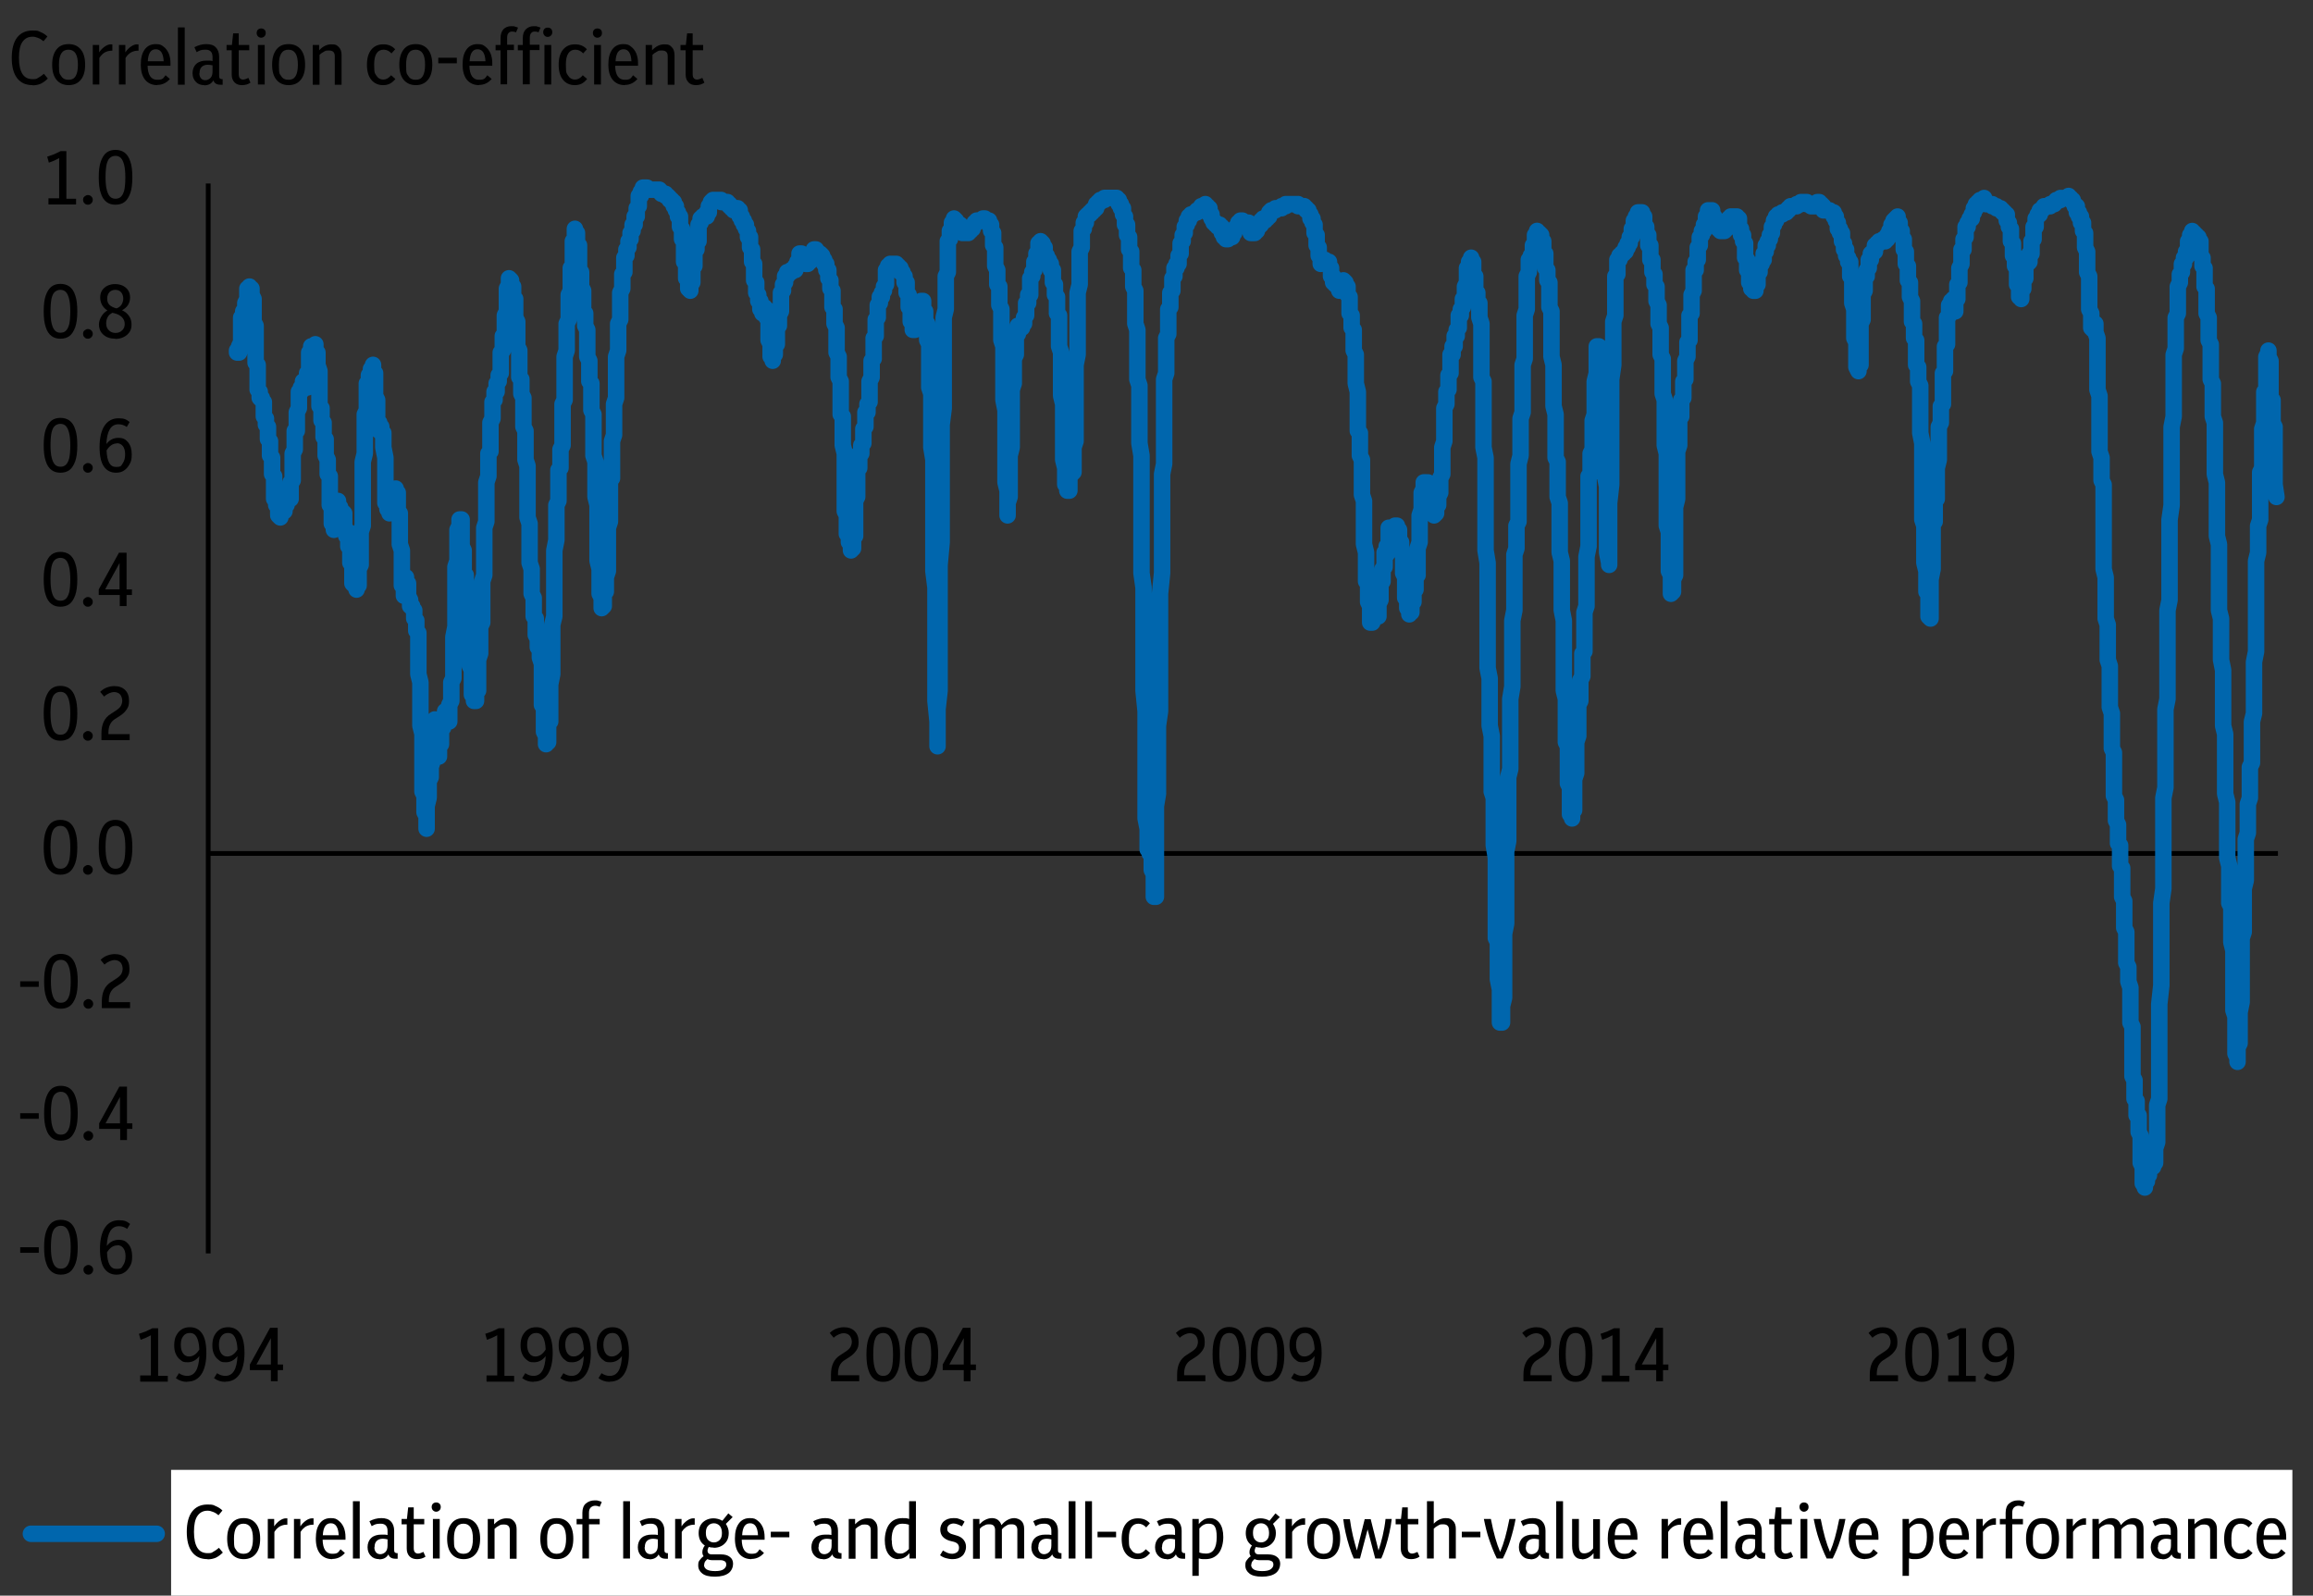 <?xml version="1.0" encoding="UTF-8"?>
<svg id="Layer_1" xmlns="http://www.w3.org/2000/svg" version="1.1" viewBox="0 0 1122 774">
  <rect x="0" y="0" width="1122" height="774" fill="#333333" stroke="none"/>
  <!-- Generator: Adobe Illustrator 29.0.0, SVG Export Plug-In . SVG Version: 2.1.0 Build 186)  -->
  <defs>
    <style>
      .st0 {
        fill: #fff;
      }

      .st1 {
        stroke: #0066ad;
        stroke-linecap: round;
        stroke-width: 8px;
      }

      .st1, .st2, .st3 {
        fill: none;
      }

      .st1, .st3 {
        stroke-linejoin: round;
      }

      .st4 {
        isolation: isolate;
      }

      .st3 {
        stroke: #000;
        stroke-width: 2.3px;
      }
    </style>
  </defs>
  <g id="Layer_11" data-name="Layer_1">
    <polygon class="st2" points="6 0 1128 0 1122 774 0 774 6 0"/>
    <g>
      <path class="st3" d="M101,608V89"/>
      <path class="st3" d="M101,414h1004"/>
      <path class="st1" d="M115,170h0v1h1v-3l1-2v-12l1-1h0v-1h0v-1h1v-1h0v-3l1-2v-2h0v-1h0v-2h1v-1h0v1h1v1h0v2l1,2v11l1,2v18l1,1v12l1,1v1h0v1h0v1l1,1v-1h0v1l1,1h0v7l1,1v2h0v1h0l1,1h0v6l1,1v1h0v5h0v1l1,1v8l1,1v11h1v2h0v1h1v5h0l1,1h0v-1h0v-2l1-1h0v-1h0v1h0l1,1h0v-1h0v-1l1-1v-2h0v-2h0l1-1h0v2h1v-8l1-1v-13l1-2v-8h0v-1h1v-9l1-2v-8h1v-1h0v-1h0l1-1h0v-1h0v-1,1h1v2h1v-1h0v-6l1-1v-9l1-1v-1h0v-1h0v1h0l1-1h0v1h1v1-1h0v-2,3l1,1h0v1h0v5l1,3v17l1,1v6h0l1,1v7l1,1v2h0v6l1,2v7l1,1v14l1,1v8l1,1v1h0v1h0v-1h0l1-2v-11l1,1v-1h0v1h0v1h0l1,1h0v2h1v1h0v-1h0l1,1v5h0v2l1,2h0v2h0l1-1h0v-1h0v7l1,1v7l1,1v9l1,1h0l1,1h0v1-2h1v-1h0v-1h0v-6l1-2v-16l1-3v-31l1-4v-19h0l1-2v-13l1-1h0v-3l1-1h0v-1h0v-1,1h0l1-2v-1h0v1h0v2l1,1v11l1,2v10l1,1v3h0v1h0v-1l1-1h0v2h0v1h1v1h0v6l1,5v22l1,1v1h0v-1,2l1,1h0v1h0v-1h0v-2l1-1h0v-4l1-1h0v-1h0l1-1h0v-1,1-1,2h1v5h0v4l1,1v15l1,3v17l1,1v4h0v-4l1-2v-3h0v2l1,1v3h0v3h0l1,2v1h0v1h0v1h1v1h0l1,1h0v1h0v3h0l1,1h0v3h0v2l1,1v20l1,4v21l1,4v28l1,2v8l1,2v6-11l1-4v-4h0v-4l1-2v-5,1-1h0l1-3v-2h0v-9l1-5v-3h0v-1l1,2v16h1v-4h0v-3h0l1,1v-2h0v-7h1v1-1h0v-1h1v-6h0l1,1v1h0v3h1v-1h0v-7l1-2v-9l1-2v-20l1-5v-29l1-3v-15l1-2v-3h1v13l1,2v11l1,1v10l1,2v18l1,2v12l1,2v12l1,1h0v2-1h0v1h1v-1h0v-4h1v-15l1-3v-13l1-2v-20l1-3v-23l1-3v-19l1-3v-11l1-1v-14l1-2v-8l1-1v-1h0v-2h0v-1h1v-1h0v-1h0v-1h0v-1l1-1h0v-2h0v-1h0l1-1v-10l1-1v-7l1-1v-9l1-2v-11l1-2v-1h0v-2h0l1,1h0v1h0v1h0l1,1h0v5h0l1,1v9l1,2v12l1,2v13l1,1v7l1,2v14l1,2v14l1,3v25l1,3v19l1,3v5h0v7l1,2v5h0v4l1,1v1h0v7l1,2v4-1h0v-2l1-2h0v2h0v8l1,3v20l1,1v12l1,2v1h0v-1,4h0v-1h1v-10h1v-18l1-5v-24l1-4v-32l1-5v-17l1-2v-15l1-1v-2h0v-1h0v-6l1-2v-20l1-2v-21l1-3v-13l1-2v-12l1-2v-11l1-1v-12l1-1v-5h0v2h1v1h0v4l1,1v12l1,1v7l1,2v10l1,1v6l1,2v13l1,2v10l1,1v13l1,2v20l1,3v17l1,4v27l1,4v12l1,2v5h0l1-1v-6l1-1v-1h0v-1h0v-5l1-3v-21l1-3v-20l1-1v-18l1-3v-15l1-3v-20l1-3v-13l1-2v-13l1-2v-7l1-1v-6h0v-1l1-1v-1h0v-1h0v-1h0l1-1h0v-1h0v-1h0v-1h0l1-1v-1h0v-1h0v-1h0l1-1h0v-1h0v-1h0v-1h1v-1h0v-1h0v-1h0v-1h1v-1h0v-2h0v-1l1-1v-2h0v-2h0v-1h1v-1h0v-1h1v-1h0v-1h2v1h6v1h1v1h2v1h1l1,1h0v1h1v1h1v1h0v1h1v1h0v1h0l1,1h0v1h0v1h1v1h0v1h0v3l1,1h0v5l1,1v10l1,1v7l1,1v2h0v1h0v1h0l1,1h0v-1h0v-2l1-1v-7l1-1v-7h0l1-1v-2h0v-1h0l1-1v-8l1-1h0v-1h0v-1h1v-1h2v-1h0v-1h1v-1h0v-1h0v-1h0l1-1h0v-1h0l1-1h4v1h3v1h1v1h1v1h1v1h0v-1h2v1h1v1h0v1h0v1h1v1h0v1h1v1h0v1h1v1h0v1h0l1,1h0v1h0v1h0v1h1v4h0v1h0l1,1v6l1,1v8l1,1v5h0l1,1h0v1h0v1h0v1h1v3h0v1h1v1h0v1-1h1v-2h0v1h1v3h0v1h0l1,1h0v10l1,2v6l1,1h0v1h0v-1h0v-2h1v-1h0v-2h0v-1l1-1v-8l1-1v-5h0l1-2v-9l1-1h0v-3h0l1-1h0v-1h0v-1h0v-1h1v-1h0v-1h2v-1h2v-1h0v-1h0l1-1h0v-1h0l1-1v-1h0v-1h0v-1h1v1h0v1h1v1h1v1h0v1h1v-1h1v-1h0l1-1h0v-1h0l1-1h0v-1h0v-1h1v1h0v1h2l1,1h0v1h0v1h1v1h0v1h1v1h0v1h0v1h1v1h0v1h0v2h0l1,1h0v3h0v1l1,1v8l1,1v7l1,2v12l1,2v10l1,2v16l1,1v14l1,4v28l1,2v9h0l1,1h0v2h0v1h1v2h0v1h0v1h0l1-1v-1h0v-4l1-1v-17l1-2v-13l1-1v-4h0v-3h1v-3h0v-1h0l1-1h0v-1h0v-6l1-1v-4h0v-3h1v-3h0v-1h0l1-1h0v-10l1-2v-8l1-1v-10l1-1v-8l1-1v-3h0v-2h0v-1l1-1h0v-2h0v-1h1v-1h0v-1h0l1-1h0v-2l1-1v-7h0l1-1h0v-1h1v-1h3v1h1v1h1v1h0v1h1v1h0l1,1h0v1h0v2h1v1h0v1h0v3l1,1v6l1,1h0v5h0v1l1,1v1h0v1h0v1h1v-2h0v-1h0v-2h1v-1h0v-1h0l1-1h0v-1h0v-2l1-1v-2h1v2h0v1h0v2h1v1h0v1h0v1h0v2l1,1v8l1,2v21l1,3v26l1,6v54l1,8v55l1,10v12h0v-18l1-9v-61l1-11v-57l1-8v-44l1-4v-16l1-2v-15l1-1v-2h0v-2h0l1-1v-1h0v-1h0v-1h1v-1h0v-1h0l1,1h0v1h0v1h2v1h0v1h1v1h0v1h3v-1h1v-1h1v-1h0l1-1h0v-1h1v-1h3v-1h1l1,1h1v1h0v1h1v1h0v1h0v1h0l1,1h0v4h0v2l1,1v9l1,2v7l1,1v9l1,2v15l1,3v26l1,5v35l1,4v12-6l1-3v-20l1-4v-28l1-3v-12l1-2v-9l1-1h0v-2h0v-2h1v1h1v-1h0v-1h1v-1h0v-1h0v-1l1-1h0v-3h0v-3h1v-1h0v-1h0v-2h1v-8l1-1v-1h0v-1h0l1-1h0v-2h0v-1h0v-1h0l1-1h0v-1h0v-2h0l1-1h0v-1h0v-1h0v-2h1v-1h0l1,1h0v1h0v1h1v1h0v1h0v1h0v1h1v1h0v1h1v1h0v1h1v1h0v2h1v1h0v1h0v4l1,1h0v5l1,1v1h0v7l1,1v15l1,3v21l1,4v27l1,4v6h0v2h1v2h0v1h1v-8l1-1h0v1h0l1-1v-12l1-3v-37l1-5v-30l1-4v-16l1-2v-8h0l1-1h0v-1h0v-1h0v-1h1v-1h0v-1h0v-1h0l1-1h1v-1h1v-1h1v-1h1v-1h0v-1h1v-1h1v-1h2v-1h6v1h1v1h0v1h1v1h0v1h1v1h0v1h0v1h0l1,1h0v2h0v2h1v1h0v2h0v2l1,1v6l1,1v7h0v1l1,1v8l1,2v16l1,3v24l1,3v28l1,6v57l1,7v50l1,10v52l1,5v10l1,1v1h0v-2h0v-1l1-3h0v14l1,2v11h1v-44l1-6v-33l1-7v-57l1-10v-48l1-5v-41l1-3v-17l1-2v-12l1-1v-7l1-1v-2h0v-4l1-1h0v-2h0v-1h0v-1h1v-1h0v-1h1v-1h0v-1h0v-2l1-1h0v-5l1-1h0v-1h0v-1h0v-1h0l1-1v-1h0v-1h0v-1h0l1-1h0v-1h0v-1h1v-1h0v-1h1v-1h1l1-1h1v-1h2v-1h0v-1h2v-1h0v1h1v1h1v1h0v1h0v1h1v1h0v1h0l1,1h0v1h1v1h1v1l1-1h0v1h1v1h0v1h0v1h1v1h0v1h0l1-1h0v2h1v-1h0v1-1h1v-2h1v1h0v1-2h1v-1h0v-1h1v-1h1v-1h0v-1h1v-1h1v1h3v1h0v1h1v1h0v1h0v1h2v-1h1v-1h0v-1h1l1-1v-1h0v-1h1v-1h1v1h0v-1h1v-1h1v-1h0v-1h0l1-1h2v-1h3v-1h2v-1h6v1h3v1h1v1h1v1h0l1,1h0v1h0v1h1v1h0v1h0l1,1h0v1h0v3l1,1v2h0v2h0v1h0l1,1v1h0v3l1,1h0v1h0v1h0v1-1h1v-1h0v1h1v-1,1h2v2h0l1,1h0v1h0v2h0v1h1v1h0v2h1v1-1l1,1h0v1-1h1v1h0v1h0v1l1-1h0v-2h0v-1h1v-1h0l1,1h0v1h0v1h1v2h0v1h0v1l1,1v8l1,1v6l1,1v10l1,2v14l1,4v19l1,1v11l1,2v17l1,3v21l1,4v14l1,1v3h0v6l1,2v8h1v-2h0v-2h0v-1h1v-1h0v-1h0l1,1h0v-2,5h1v-1h0v-5l1-2v-9h1v-6l1-1v-5h0v-1h0v-1h1v1h0v-4l1-1v-7h0v-1h1v1h1v-1h1v-1h1v1h0l1,1v1h0v1h0v3l1,1v2h0v3h0l1,1v2h0v7l1,2v10h1v1h0v2h0v2l1,1h0v2h0v-1h0l1-1h0v1h0v-4l1-1h0v-3h0v1-1h0v-2l1-1v-7h1v-13l1-3v-13l1-3v-6h0v-2l1-2v-1h0v1-3h1v1h1v-1h0v2l1,1h0v-2,1h1v8l1,2v4h0l1-1h0v-1,1-5h0l1,1h0v-1h0v-3l1-2v-5h0v-2l1-2v-13l1-3v-16l1-2v-5h0v-1l1-1v-7l1-1v-9h1v-2h0v-1h0v-1h1v-1h0v-1h0v-2h0v-1h1v-1h0v-1h0v-1l1-1h0v-4h0v-2h1v-1h0v-1h0v-1h0l1-1h0v-1h0v-2h0v-1l1-1h0v-5l1-2v-5h0v-1h0v-1l1-1h0v-1h0v-1h0l1-1h0v-1h0v2h1v3h0v1h0v2l1,1v4h0v3l1,1h0v3h0v2h1v7l1,3v26l1,2v32l1,5v45l1,6v51l1,5v23l1,5v27l1,3v23l1,6v39l1,2v18l1,5v15h0v1h1v-8l1-4v-31l1-5v-35l1-5v-31l1-4v-34l1-6v-32l1-5v-27l1-3v-11l1-2v-28l1-4v-18l1-3v-23l1-3v-21l1-3v-16l1-2v-5h0v-1h1v-1h0v-1h0l1-1v-1h0v-1h0v-1h0v-1l1-1h0v-4h0l1-1h0v-1h0v1h1l1,1h0v1h0v1h0l1,1v1h0v4l1,1v5h0v2l1,1v2h0v2h0v1l1,1v12l1,2v22l1,4v20l1,4v21l1,2v17l1,3v24l1,4v24l1,5v34l1,4v21l1,2v18l1,2v13l1,1h0v1h0v-1h0v-2l1-1v-15l1-3v-15l1-3v-15l1-2v-10l1-2v-11l1-1v-19l1-3v-24l1-5v-34l1-1v-10l1-2v-14l1-3v-16l1-4v-12h0v-1h1v1h0v1h0l1,1h0v2h0v6l1,2v20l1,3v27l1,5v32l1,5v1-30l1-9v-51l1-7v-21l1-3v-19l1-1v-5h0v-2h1v-1h0v-1h1v-1h1v-1h1v-1h0v-1h1v-1h0v-1h1v-1h0v-1h0v-1h1v-2h0v-2h1v-1h0v-1h0v-1h0v-1h1v-1h0v-1h1v-1h0v-1h2v1h0l1,1h0v1h0v4h1v2h0v1h0l1,1h0v2h0v3h1v7h1v3h0v3h0l1,1v5l1,1h0v7l1,2v9l1,2v13l1,2v17l1,3v22l1,4v35l1,3v19l1,2v9h0l1-1v-1h0v-5l1-2v-33l1-4v-23l1-3v-13l1-1v-8l1-1v-8l1-1v-2h0v-7l1-2v-7l1-1v-12l1-1v-9l1-2v-10h1v-2h0v-2h0l1-1v-5h0v-1l1-1v-3h0v-1h0l1-1h0v-1h0v-1h1v-1h0v-1h0v-1h0l1-1h0v-1h0v-1h0v-1h1v-1h0v-1h0v-1h2v1h0v1h0l1,1h0v1h0v1h1v1h0v1h1v1h0v1h1v1h2v-1h1v-1h0v-1h0v-1h0l1-1h0v-1h1v-1h3v1h1v1h0v1h0v2h0l1,1h0v1h0v1h0v1h1v2h0v1h0l1,1v1h0v6l1,1h0v5h1v2h0v2h0v2l1,1h0v1h0v1h1v1h1v-1h0v-1h0v-1h1v-2h0v-4h1v-1h0v-1h0v-1h0l1-1h0v-1h0l1-1h0v-1h0v-1h0v-1h0l1-1v-1h0v-1h0v-1h1v-1h0v-1h0l1-1h0v-1h0v-1h0l1-1h0v-1h0v-1h0v-1h0l1-1h0v-1h0v-1h1v-1h0v-1h1v-1h2v-1h2v-1h1v-1h1v-1h3v-1h2v-1h3v1h2v1h2v-1h0l1-1h1v1h1l1,1h0v1h0v1h3l1,1h1v1h0v1h1v1h0v1h0l1,1h0v1h0v1h0v1h1v1h0v1h1v1h0v1h0v1h0v1h0l1,1h0v1h0v1h0v1h1v1h0v1h0v1h0l1,1h0v1h0v1h1v1h0v2h0v4l1,1v12l1,3v14l1,2v12l1,2h0v-3,1h0l1-1v-20l1-2v-12l1-2v-4h0v-1h0v-1l1-1v-1h0v-1h0v-1h0l1-1h0v-2h0v-1h0v-1h1v-1h0v-1h0v-1h1v-1h1v-1h0v-1h0v-1h1v-1h1v-1h2v-1h1v1h0v-1h1v-1h0v-1h1v-1h0v-1h1v-1h0v-1h0v-1l1-1h0v-1h0l1-1h0l1-1v1h0v1h0v1h1v3h0v1h1v1h0v1h0v1h0l1,1v2h0v3l1,1v3h0v3h0l1,1v7l1,1v7l1,2v10l1,1v4h0v3l1,1v12l1,1v3h0v4l1,2v23l1,5v37l1,3v4h0v14l1,4v10l1,1h0v9h0v2l1,1v-3h0v-16l1-5v-22l1-1v-10h0l1-1v-15l1-4v-16l1-2v-1h0v-7l1-1v-15l1-1v-12l1-1v-13l1-1v-4h0v-1h1v-1h0v-1h1v-1h0v5l1,1h0v-5l1-1v-1h0v-6l1-1v-7l1-2v-5h0v-2h1v-3h0v-2l1-1h0v-2h0v-1h0v-2h1v-1h0v-1h0l1-1h0v-1h1v-1h0v-1h0l1-1h0v-1h0v-1h1v-1h0v-1h1v-1h1v-1h2v-1h0v1h0v1h1v1h3v1h2v1h2v1h1v1h1v1h1v1h0v1h0v1h0l1,1h0v1h0v1h0l1,1v1h0v5l1,1v3h0v2h0v1h1v1h0v4l1,1v6h0v2l1,1v1h0v4h1v1-1h0v-2h0v-1l1-1h0v-4l1-1v-5h0v-1h0l1-1h0l1-1v-1h0v-1h0v-2h1v-1h0v-5l1-1v-6h1v-2h0v-1h0v-1h0l1-1h0v-1h1v-1h0v-1h1l1-1h0v-1h3v-1h2v-1h1v-1h2v-1h3l1-1h0v1h1v1h1v1h0l1,1h0v1h1v1h0v1h0v1h1v1h0v1h1v1h0v1h0v1h1v2h0v1h0v1l1,1v7l1,2v10l1,2v16l1,2v2h0v5h0l1,1h0v-1h0v-1h0l1-1h0v4l1,3v25l1,3v27l1,3v11l1,2v41l1,4v20l1,3v17l1,3v20l1,3v17l1,2v21l1,2v10l1,2v9l1,1v10l1,1v14l1,2v13l1,2v15l1,2v3h0v4l1,3v17l1,2v24l1,2v9l1,1h0v1h0v2h0v2h0v2h1v8l1,2v8h0v5l1,2v8l1,1h0v1h0v-1h0v-1l1-1h0v-1h0v-1h0v-1h1v-3l1-1v-6h0v-1,1l1,1v5h0v-2h1v-1h0v-3h0v-3l1-3v-18l1-3v-46l1-9v-40l1-7v-44l1-5v-38l1-5v-43l1-5v-39l1-7v-38l1-5v-30l1-3v-15l1-2v-13l1-2v-2h0v-2h0l1-1v-1h0v-1h0v-1h0v-1h1v-1h0v-1h0v-1h1v-1h0v-1h0v-1h0l1-1h0v-1h0v-2h0v-1h1v-1h0v-1h0v-1h0l1-1h0v-1h0v1h1v1h1v1h0v1h0v-1h1v1h0v1h1v3h0v4l1,1v2h0v2h0l1,1v1h0v8l1,1v12l1,2v11l1,2v17l1,2v16l1,3v25l1,4v26l1,4v32l1,4v20l1,5v27l1,4v29l1,4v27l1,4v16h0v2l1,2v17l1,4v29l1,3v18l1,2v2-7l1-2v-15l1-5v-31l1-3v-21l1-4v-20l1-3v-14l1-3v-15l1-2v-20l1-4v-25l1-5v-44l1-4v-13l1-3v-23l1-2v-19l1-3v-15l1-1v-16l1-2v-1h0v3l1,2v18l1,1v11l1,2v28l.9,6"/>
      <g class="st4">
        <g class="st4">
          <g class="st4">
            <g class="st4">
              <path d="M9.8,607.7v-2.7h9v2.7h-9Z"/>
              <path d="M29.5,618.3c-1.7,0-3.1-.4-4.3-1.3-1.2-.9-2.2-2.3-2.8-4.3-.7-1.9-1-4.5-1-7.7s.3-5.7,1-7.7c.7-1.9,1.6-3.4,2.8-4.3,1.2-.9,2.7-1.3,4.3-1.3s3.2.4,4.4,1.3c1.2.9,2.2,2.3,2.8,4.3.7,1.9,1,4.5,1,7.7s-.3,5.7-1,7.7c-.7,1.9-1.6,3.4-2.8,4.3-1.2.9-2.7,1.3-4.4,1.3ZM29.5,615.4c1.1,0,2-.3,2.7-1,.7-.7,1.2-1.7,1.6-3.2.3-1.5.5-3.5.5-6.1s-.2-4.6-.6-6.2c-.4-1.5-.9-2.6-1.6-3.3s-1.6-1-2.6-1-1.9.3-2.7,1-1.2,1.7-1.6,3.2c-.3,1.5-.5,3.5-.5,6.1s.2,4.7.6,6.2.9,2.6,1.6,3.3,1.6,1,2.6,1Z"/>
              <path d="M42.8,618.3c-.6,0-1.2-.2-1.6-.7-.5-.4-.7-1-.7-1.7s.2-1.2.7-1.6c.5-.4,1-.7,1.6-.7s1.2.2,1.7.7.7,1,.7,1.6-.2,1.2-.7,1.7-1,.7-1.7.7Z"/>
              <path d="M56.5,618.3c-2.5,0-4.5-1-5.9-3-1.4-2-2.1-5.2-2.1-9.5s.8-7.9,2.4-10.3c1.6-2.4,3.9-3.6,6.8-3.6s3.8.6,5.4,1.8l-1.4,2.4c-1.3-.9-2.6-1.3-4-1.3-3.7,0-5.6,3.2-5.9,9.6,1.5-2,3.4-3,5.8-3s3.5.7,4.7,2.1c1.2,1.4,1.8,3.4,1.8,5.9s-.3,3.4-1,4.7c-.7,1.3-1.6,2.4-2.7,3.1-1.1.8-2.5,1.1-4,1.1ZM56.9,604.1c-1.9,0-3.6,1.1-5,3.4.2,5.4,1.7,8,4.5,8s2.5-.6,3.3-1.7c.8-1.1,1.2-2.6,1.2-4.4s-.4-3.1-1.1-4c-.7-.9-1.7-1.4-2.9-1.4Z"/>
            </g>
          </g>
        </g>
      </g>
      <g class="st4">
        <g class="st4">
          <g class="st4">
            <g class="st4">
              <path d="M9.8,542.7v-2.7h9v2.7h-9Z"/>
              <path d="M29.5,553.3c-1.7,0-3.1-.4-4.3-1.3-1.2-.9-2.2-2.3-2.8-4.3-.7-1.9-1-4.5-1-7.7s.3-5.7,1-7.7c.7-1.9,1.6-3.4,2.8-4.3,1.2-.9,2.7-1.3,4.3-1.3s3.2.4,4.4,1.3c1.2.9,2.2,2.3,2.8,4.3.7,1.9,1,4.5,1,7.7s-.3,5.7-1,7.7c-.7,1.9-1.6,3.4-2.8,4.3-1.2.9-2.7,1.3-4.4,1.3ZM29.5,550.4c1.1,0,2-.3,2.7-1,.7-.7,1.2-1.7,1.6-3.2.3-1.5.5-3.5.5-6.1s-.2-4.6-.6-6.2c-.4-1.5-.9-2.6-1.6-3.3s-1.6-1-2.6-1-1.9.3-2.7,1-1.2,1.7-1.6,3.2c-.3,1.5-.5,3.5-.5,6.1s.2,4.7.6,6.2.9,2.6,1.6,3.3,1.6,1,2.6,1Z"/>
              <path d="M42.8,553.3c-.6,0-1.2-.2-1.6-.7-.5-.4-.7-1-.7-1.7s.2-1.2.7-1.6c.5-.4,1-.7,1.6-.7s1.2.2,1.7.7.7,1,.7,1.6-.2,1.2-.7,1.7-1,.7-1.7.7Z"/>
              <path d="M58.3,553v-5.4h-10.2v-2.7l9.8-17.8h3.7v17.8h2.6v2.7h-2.6v5.4h-3.3ZM51.2,544.9h7v-12.8l-7,12.8Z"/>
            </g>
          </g>
        </g>
      </g>
      <g class="st4">
        <g class="st4">
          <g class="st4">
            <g class="st4">
              <path d="M9.8,478.7v-2.7h9v2.7h-9Z"/>
              <path d="M29.5,489.3c-1.7,0-3.1-.4-4.3-1.3-1.2-.9-2.2-2.3-2.8-4.3-.7-1.9-1-4.5-1-7.7s.3-5.7,1-7.7c.7-1.9,1.6-3.4,2.8-4.3,1.2-.9,2.7-1.3,4.3-1.3s3.2.4,4.4,1.3c1.2.9,2.2,2.3,2.8,4.3.7,1.9,1,4.5,1,7.7s-.3,5.7-1,7.7c-.7,1.9-1.6,3.4-2.8,4.3-1.2.9-2.7,1.3-4.4,1.3ZM29.5,486.4c1.1,0,2-.3,2.7-1,.7-.7,1.2-1.7,1.6-3.2.3-1.5.5-3.5.5-6.1s-.2-4.6-.6-6.2c-.4-1.5-.9-2.6-1.6-3.3s-1.6-1-2.6-1-1.9.3-2.7,1-1.2,1.7-1.6,3.2c-.3,1.5-.5,3.5-.5,6.1s.2,4.7.6,6.2.9,2.6,1.6,3.3,1.6,1,2.6,1Z"/>
              <path d="M42.8,489.3c-.6,0-1.2-.2-1.6-.7-.5-.4-.7-1-.7-1.7s.2-1.2.7-1.6c.5-.4,1-.7,1.6-.7s1.2.2,1.7.7.7,1,.7,1.6-.2,1.2-.7,1.7-1,.7-1.7.7Z"/>
              <path d="M49.4,489v-3.3c0-2.2.4-4.1,1.1-5.6.7-1.5,1.9-2.9,3.6-3.9l2.6-1.7c1-.7,1.8-1.4,2.2-2.2.4-.8.6-1.6.6-2.5s-.4-2.3-1.1-3c-.7-.7-1.7-1.1-2.9-1.1s-3.2.7-4.8,2.2l-1.9-2.3c1-1,2.1-1.7,3.2-2.1,1.1-.4,2.3-.7,3.6-.7,2.2,0,4,.6,5.3,1.9,1.3,1.3,1.9,3,1.9,5.2s-.3,2.8-1,4c-.7,1.1-1.7,2.2-3.2,3.2l-2.8,1.8c-2,1.3-3,3.5-3,6.5v.7h10.3v2.9h-13.7Z"/>
            </g>
          </g>
        </g>
      </g>
      <g class="st4">
        <g class="st4">
          <g class="st4">
            <g class="st4">
              <path d="M29.3,424.3c-1.7,0-3.1-.4-4.3-1.3-1.2-.9-2.2-2.3-2.8-4.3-.7-1.9-1-4.5-1-7.7s.3-5.7,1-7.7c.7-1.9,1.6-3.4,2.8-4.3,1.2-.9,2.7-1.3,4.3-1.3s3.2.4,4.4,1.3c1.2.9,2.2,2.3,2.8,4.3.7,1.9,1,4.5,1,7.7s-.3,5.7-1,7.7c-.7,1.9-1.6,3.4-2.8,4.3-1.2.9-2.7,1.3-4.4,1.3ZM29.3,421.4c1.1,0,2-.3,2.7-1,.7-.7,1.2-1.7,1.6-3.2.3-1.5.5-3.5.5-6.1s-.2-4.6-.6-6.2c-.4-1.5-.9-2.6-1.6-3.3s-1.6-1-2.6-1-1.9.3-2.7,1-1.2,1.7-1.6,3.2c-.3,1.5-.5,3.5-.5,6.1s.2,4.7.6,6.2.9,2.6,1.6,3.3,1.6,1,2.6,1Z"/>
              <path d="M42.6,424.3c-.6,0-1.2-.2-1.6-.7-.5-.4-.7-1-.7-1.7s.2-1.2.7-1.6c.5-.4,1-.7,1.6-.7s1.2.2,1.7.7.7,1,.7,1.6-.2,1.2-.7,1.7-1,.7-1.7.7Z"/>
              <path d="M56,424.3c-1.7,0-3.1-.4-4.3-1.3-1.2-.9-2.2-2.3-2.8-4.3-.7-1.9-1-4.5-1-7.7s.3-5.7,1-7.7c.7-1.9,1.6-3.4,2.8-4.3,1.2-.9,2.7-1.3,4.3-1.3s3.2.4,4.4,1.3c1.2.9,2.2,2.3,2.8,4.3.7,1.9,1,4.5,1,7.7s-.3,5.7-1,7.7c-.7,1.9-1.6,3.4-2.8,4.3-1.2.9-2.7,1.3-4.4,1.3ZM56,421.4c1.1,0,2-.3,2.7-1,.7-.7,1.2-1.7,1.6-3.2.3-1.5.5-3.5.5-6.1s-.2-4.6-.6-6.2c-.4-1.5-.9-2.6-1.6-3.3s-1.6-1-2.6-1-1.9.3-2.7,1-1.2,1.7-1.6,3.2c-.3,1.5-.5,3.5-.5,6.1s.2,4.7.6,6.2.9,2.6,1.6,3.3,1.6,1,2.6,1Z"/>
            </g>
          </g>
        </g>
      </g>
      <g class="st4">
        <g class="st4">
          <g class="st4">
            <g class="st4">
              <path d="M29.3,359.3c-1.7,0-3.1-.4-4.3-1.3-1.2-.9-2.2-2.3-2.8-4.3-.7-1.9-1-4.5-1-7.7s.3-5.7,1-7.7c.7-1.9,1.6-3.4,2.8-4.3,1.2-.9,2.7-1.3,4.3-1.3s3.2.4,4.4,1.3c1.2.9,2.2,2.3,2.8,4.3.7,1.9,1,4.5,1,7.7s-.3,5.7-1,7.7c-.7,1.9-1.6,3.4-2.8,4.3-1.2.9-2.7,1.3-4.4,1.3ZM29.3,356.4c1.1,0,2-.3,2.7-1,.7-.7,1.2-1.7,1.6-3.2.3-1.5.5-3.5.5-6.1s-.2-4.6-.6-6.2c-.4-1.5-.9-2.6-1.6-3.3s-1.6-1-2.6-1-1.9.3-2.7,1-1.2,1.7-1.6,3.2c-.3,1.5-.5,3.5-.5,6.1s.2,4.7.6,6.2.9,2.6,1.6,3.3,1.6,1,2.6,1Z"/>
              <path d="M42.6,359.3c-.6,0-1.2-.2-1.6-.7-.5-.4-.7-1-.7-1.7s.2-1.2.7-1.6c.5-.4,1-.7,1.6-.7s1.2.2,1.7.7.7,1,.7,1.6-.2,1.2-.7,1.7-1,.7-1.7.7Z"/>
              <path d="M49.2,359v-3.3c0-2.2.4-4.1,1.1-5.6.7-1.5,1.9-2.9,3.6-3.9l2.6-1.7c1-.7,1.8-1.4,2.2-2.2.4-.8.6-1.6.6-2.5s-.4-2.3-1.1-3c-.7-.7-1.7-1.1-2.9-1.1s-3.2.7-4.8,2.2l-1.9-2.3c1-1,2.1-1.7,3.2-2.1,1.1-.4,2.3-.7,3.6-.7,2.2,0,4,.6,5.3,1.9,1.3,1.3,1.9,3,1.9,5.2s-.3,2.8-1,4c-.7,1.1-1.7,2.2-3.2,3.2l-2.8,1.8c-2,1.3-3,3.5-3,6.5v.7h10.3v2.9h-13.7Z"/>
            </g>
          </g>
        </g>
      </g>
      <g class="st4">
        <g class="st4">
          <g class="st4">
            <g class="st4">
              <path d="M29.3,294.3c-1.7,0-3.1-.4-4.3-1.3-1.2-.9-2.2-2.3-2.8-4.3-.7-1.9-1-4.5-1-7.7s.3-5.7,1-7.7c.7-1.9,1.6-3.4,2.8-4.3,1.2-.9,2.7-1.3,4.3-1.3s3.2.4,4.4,1.3c1.2.9,2.2,2.3,2.8,4.3.7,1.9,1,4.5,1,7.7s-.3,5.7-1,7.7c-.7,1.9-1.6,3.4-2.8,4.3-1.2.9-2.7,1.3-4.4,1.3ZM29.3,291.4c1.1,0,2-.3,2.7-1,.7-.7,1.2-1.7,1.6-3.2.3-1.5.5-3.5.5-6.1s-.2-4.6-.6-6.2c-.4-1.5-.9-2.6-1.6-3.3s-1.6-1-2.6-1-1.9.3-2.7,1-1.2,1.7-1.6,3.2c-.3,1.5-.5,3.5-.5,6.1s.2,4.7.6,6.2.9,2.6,1.6,3.3,1.6,1,2.6,1Z"/>
              <path d="M42.6,294.3c-.6,0-1.2-.2-1.6-.7-.5-.4-.7-1-.7-1.7s.2-1.2.7-1.6c.5-.4,1-.7,1.6-.7s1.2.2,1.7.7.7,1,.7,1.6-.2,1.2-.7,1.7-1,.7-1.7.7Z"/>
              <path d="M58.1,294v-5.4h-10.2v-2.7l9.8-17.8h3.7v17.8h2.6v2.7h-2.6v5.4h-3.3ZM51,285.9h7v-12.8l-7,12.8Z"/>
            </g>
          </g>
        </g>
      </g>
      <g class="st4">
        <g class="st4">
          <g class="st4">
            <g class="st4">
              <path d="M29.3,229.3c-1.7,0-3.1-.4-4.3-1.3-1.2-.9-2.2-2.3-2.8-4.3-.7-1.9-1-4.5-1-7.7s.3-5.7,1-7.7c.7-1.9,1.6-3.4,2.8-4.3,1.2-.9,2.7-1.3,4.3-1.3s3.2.4,4.4,1.3c1.2.9,2.2,2.3,2.8,4.3.7,1.9,1,4.5,1,7.7s-.3,5.7-1,7.7c-.7,1.9-1.6,3.4-2.8,4.3-1.2.9-2.7,1.3-4.4,1.3ZM29.3,226.4c1.1,0,2-.3,2.7-1,.7-.7,1.2-1.7,1.6-3.2.3-1.5.5-3.5.5-6.1s-.2-4.6-.6-6.2c-.4-1.5-.9-2.6-1.6-3.3s-1.6-1-2.6-1-1.9.3-2.7,1-1.2,1.7-1.6,3.2c-.3,1.5-.5,3.5-.5,6.1s.2,4.7.6,6.2.9,2.6,1.6,3.3,1.6,1,2.6,1Z"/>
              <path d="M42.6,229.3c-.6,0-1.2-.2-1.6-.7-.5-.4-.7-1-.7-1.7s.2-1.2.7-1.6c.5-.4,1-.7,1.6-.7s1.2.2,1.7.7.7,1,.7,1.6-.2,1.2-.7,1.7-1,.7-1.7.7Z"/>
              <path d="M56.3,229.3c-2.5,0-4.5-1-5.9-3-1.4-2-2.1-5.2-2.1-9.5s.8-7.9,2.4-10.3c1.6-2.4,3.9-3.6,6.8-3.6s3.8.6,5.4,1.8l-1.4,2.4c-1.3-.9-2.6-1.3-4-1.3-3.7,0-5.6,3.2-5.9,9.6,1.5-2,3.4-3,5.8-3s3.5.7,4.7,2.1c1.2,1.4,1.8,3.4,1.8,5.9s-.3,3.4-1,4.7c-.7,1.3-1.6,2.4-2.7,3.1-1.1.8-2.5,1.1-4,1.1ZM56.7,215.1c-1.9,0-3.6,1.1-5,3.4.2,5.4,1.7,8,4.5,8s2.5-.6,3.3-1.7c.8-1.1,1.2-2.6,1.2-4.4s-.4-3.1-1.1-4c-.7-.9-1.7-1.4-2.9-1.4Z"/>
            </g>
          </g>
        </g>
      </g>
      <g class="st4">
        <g class="st4">
          <g class="st4">
            <g class="st4">
              <path d="M29.3,164.3c-1.7,0-3.1-.4-4.3-1.3-1.2-.9-2.2-2.3-2.8-4.3-.7-1.9-1-4.5-1-7.7s.3-5.7,1-7.7c.7-1.9,1.6-3.4,2.8-4.3,1.2-.9,2.7-1.3,4.3-1.3s3.2.4,4.4,1.3c1.2.9,2.2,2.3,2.8,4.3.7,1.9,1,4.5,1,7.7s-.3,5.7-1,7.7c-.7,1.9-1.6,3.4-2.8,4.3-1.2.9-2.7,1.3-4.4,1.3ZM29.3,161.4c1.1,0,2-.3,2.7-1,.7-.7,1.2-1.7,1.6-3.2.3-1.5.5-3.5.5-6.1s-.2-4.6-.6-6.2c-.4-1.5-.9-2.6-1.6-3.3s-1.6-1-2.6-1-1.9.3-2.7,1-1.2,1.7-1.6,3.2c-.3,1.5-.5,3.5-.5,6.1s.2,4.7.6,6.2.9,2.6,1.6,3.3,1.6,1,2.6,1Z"/>
              <path d="M42.6,164.3c-.6,0-1.2-.2-1.6-.7-.5-.4-.7-1-.7-1.7s.2-1.2.7-1.6c.5-.4,1-.7,1.6-.7s1.2.2,1.7.7.7,1,.7,1.6-.2,1.2-.7,1.7-1,.7-1.7.7Z"/>
              <path d="M56,164.3c-2.4,0-4.3-.6-5.8-1.9s-2.2-3-2.2-5.1,1.4-5.2,4.1-6.7c-1.1-.7-2-1.6-2.6-2.7-.6-1.1-.9-2.3-.9-3.6s.3-2.5.9-3.4,1.5-1.8,2.6-2.3c1.1-.5,2.3-.8,3.7-.8s2.7.3,3.8.8c1.1.6,2,1.3,2.6,2.3s.9,2.1.9,3.4c0,2.7-1.3,4.8-3.9,6.2,1.5.7,2.6,1.6,3.4,2.8.8,1.1,1.2,2.5,1.2,4.1s-.3,2.7-1,3.7-1.6,1.8-2.8,2.4-2.6.9-4.1.9ZM51.5,156.8c0,1.4.4,2.6,1.3,3.4.9.9,1.9,1.3,3.2,1.3s2.4-.4,3.2-1.2c.9-.8,1.3-1.9,1.3-3.2s-.5-2.4-1.4-3.3-2.2-1.5-3.8-1.9c-.2,0-.5-.1-.7-.2-1,.5-1.8,1.1-2.3,2-.5.9-.8,1.9-.8,3.1ZM52,144.9c0,1.3.4,2.3,1.1,3,.7.7,1.9,1.3,3.4,1.7,1.2-.4,2-1.1,2.5-1.9.5-.9.8-1.8.8-2.9s-.4-2.3-1.1-3.1c-.8-.8-1.7-1.1-2.8-1.1s-2.1.4-2.8,1.1c-.7.8-1.1,1.8-1.1,3.1Z"/>
            </g>
          </g>
        </g>
      </g>
      <g class="st4">
        <g class="st4">
          <g class="st4">
            <g class="st4">
              <path d="M23.5,99v-2.8h5.2v-19.5c-.8.4-1.6.8-2.4,1.2-.8.3-1.7.7-2.6,1l-.8-2.9c1.2-.4,2.3-.8,3.4-1.2,1.1-.5,2.1-1,3.1-1.5h2.8v23.1h4.7v2.8h-13.3Z"/>
              <path d="M42.6,99.3c-.6,0-1.2-.2-1.6-.7-.5-.4-.7-1-.7-1.7s.2-1.2.7-1.6c.5-.4,1-.7,1.6-.7s1.2.2,1.7.7.7,1,.7,1.6-.2,1.2-.7,1.7-1,.7-1.7.7Z"/>
              <path d="M56,99.3c-1.7,0-3.1-.4-4.3-1.3-1.2-.9-2.2-2.3-2.8-4.3-.7-1.9-1-4.5-1-7.7s.3-5.7,1-7.7c.7-1.9,1.6-3.4,2.8-4.3,1.2-.9,2.7-1.3,4.3-1.3s3.2.4,4.4,1.3c1.2.9,2.2,2.3,2.8,4.3.7,1.9,1,4.5,1,7.7s-.3,5.7-1,7.7c-.7,1.9-1.6,3.4-2.8,4.3-1.2.9-2.7,1.3-4.4,1.3ZM56,96.4c1.1,0,2-.3,2.7-1,.7-.7,1.2-1.7,1.6-3.2.3-1.5.5-3.5.5-6.1s-.2-4.6-.6-6.2c-.4-1.5-.9-2.6-1.6-3.3s-1.6-1-2.6-1-1.9.3-2.7,1-1.2,1.7-1.6,3.2c-.3,1.5-.5,3.5-.5,6.1s.2,4.7.6,6.2.9,2.6,1.6,3.3,1.6,1,2.6,1Z"/>
            </g>
          </g>
        </g>
      </g>
      <g class="st4">
        <g class="st4">
          <g class="st4">
            <g class="st4">
              <path d="M68,670v-2.8h5.2v-19.5c-.8.4-1.6.8-2.4,1.2-.8.3-1.7.7-2.6,1l-.8-2.9c1.2-.4,2.3-.8,3.4-1.2,1.1-.5,2.1-1,3.1-1.5h2.8v23.1h4.7v2.8h-13.3Z"/>
              <path d="M90.7,670.3c-2,0-3.8-.6-5.4-1.8l1.5-2.4c1.3.9,2.6,1.3,4,1.3,3.7,0,5.6-3.2,5.9-9.6-1.5,2-3.4,3-5.7,3s-2.5-.4-3.4-1.1c-1-.7-1.8-1.7-2.3-2.9-.6-1.2-.8-2.7-.8-4.3s.3-3.4,1-4.7c.7-1.3,1.6-2.3,2.7-3,1.1-.7,2.5-1,3.9-1,2.6,0,4.5,1,5.9,3,1.4,2,2.1,5.2,2.1,9.5s-.8,7.9-2.4,10.3c-1.6,2.4-3.9,3.6-6.8,3.6ZM87.7,652.4c0,1.7.4,3.1,1.1,4.1.7,1,1.7,1.5,2.9,1.5,1.9,0,3.6-1.1,5-3.4-.1-2.7-.6-4.7-1.3-6-.7-1.3-1.8-2-3.3-2s-2.4.5-3.2,1.5c-.8,1-1.2,2.4-1.2,4.2Z"/>
              <path d="M109.2,670.3c-2,0-3.8-.6-5.4-1.8l1.5-2.4c1.3.9,2.6,1.3,4,1.3,3.7,0,5.6-3.2,5.9-9.6-1.5,2-3.4,3-5.7,3s-2.5-.4-3.4-1.1c-1-.7-1.8-1.7-2.3-2.9-.6-1.2-.8-2.7-.8-4.3s.3-3.4,1-4.7c.7-1.3,1.6-2.3,2.7-3,1.1-.7,2.5-1,3.9-1,2.6,0,4.5,1,5.9,3,1.4,2,2.1,5.2,2.1,9.5s-.8,7.9-2.4,10.3c-1.6,2.4-3.9,3.6-6.8,3.6ZM106.2,652.4c0,1.7.4,3.1,1.1,4.1.7,1,1.7,1.5,2.9,1.5,1.9,0,3.6-1.1,5-3.4-.1-2.7-.6-4.7-1.3-6-.7-1.3-1.8-2-3.3-2s-2.4.5-3.2,1.5c-.8,1-1.2,2.4-1.2,4.2Z"/>
              <path d="M131.4,670v-5.4h-10.2v-2.7l9.8-17.8h3.7v17.8h2.6v2.7h-2.6v5.4h-3.3ZM124.4,661.9h7v-12.8l-7,12.8Z"/>
            </g>
          </g>
        </g>
      </g>
      <g class="st4">
        <g class="st4">
          <g class="st4">
            <g class="st4">
              <path d="M236,670v-2.8h5.2v-19.5c-.8.4-1.6.8-2.4,1.2-.8.3-1.7.7-2.6,1l-.8-2.9c1.2-.4,2.3-.8,3.4-1.2,1.1-.5,2.1-1,3.1-1.5h2.8v23.1h4.7v2.8h-13.3Z"/>
              <path d="M258.7,670.3c-2,0-3.8-.6-5.4-1.8l1.5-2.4c1.3.9,2.6,1.3,4,1.3,3.7,0,5.6-3.2,5.9-9.6-1.5,2-3.4,3-5.7,3s-2.5-.4-3.4-1.1c-1-.7-1.8-1.7-2.3-2.9-.6-1.2-.8-2.7-.8-4.3s.3-3.4,1-4.7c.7-1.3,1.6-2.3,2.7-3,1.1-.7,2.5-1,3.9-1,2.6,0,4.5,1,5.9,3,1.4,2,2.1,5.2,2.1,9.5s-.8,7.9-2.4,10.3c-1.6,2.4-3.9,3.6-6.8,3.6ZM255.7,652.4c0,1.7.4,3.1,1.1,4.1.7,1,1.7,1.5,2.9,1.5,1.9,0,3.6-1.1,5-3.4-.1-2.7-.6-4.7-1.3-6-.7-1.3-1.8-2-3.3-2s-2.4.5-3.2,1.5c-.8,1-1.2,2.4-1.2,4.2Z"/>
              <path d="M277.2,670.3c-2,0-3.8-.6-5.4-1.8l1.5-2.4c1.3.9,2.6,1.3,4,1.3,3.7,0,5.6-3.2,5.9-9.6-1.5,2-3.4,3-5.7,3s-2.5-.4-3.4-1.1c-1-.7-1.8-1.7-2.3-2.9-.6-1.2-.8-2.7-.8-4.3s.3-3.4,1-4.7c.7-1.3,1.6-2.3,2.7-3,1.1-.7,2.5-1,3.9-1,2.6,0,4.5,1,5.9,3,1.4,2,2.1,5.2,2.1,9.5s-.8,7.9-2.4,10.3c-1.6,2.4-3.9,3.6-6.8,3.6ZM274.2,652.4c0,1.7.4,3.1,1.1,4.1.7,1,1.7,1.5,2.9,1.5,1.9,0,3.6-1.1,5-3.4-.1-2.7-.6-4.7-1.3-6-.7-1.3-1.8-2-3.3-2s-2.4.5-3.2,1.5c-.8,1-1.2,2.4-1.2,4.2Z"/>
              <path d="M295.7,670.3c-2,0-3.8-.6-5.4-1.8l1.5-2.4c1.3.9,2.6,1.3,4,1.3,3.7,0,5.6-3.2,5.9-9.6-1.5,2-3.4,3-5.7,3s-2.5-.4-3.4-1.1c-1-.7-1.8-1.7-2.3-2.9-.6-1.2-.8-2.7-.8-4.3s.3-3.4,1-4.7c.7-1.3,1.6-2.3,2.7-3,1.1-.7,2.5-1,3.9-1,2.6,0,4.5,1,5.9,3,1.4,2,2.1,5.2,2.1,9.5s-.8,7.9-2.4,10.3c-1.6,2.4-3.9,3.6-6.8,3.6ZM292.7,652.4c0,1.7.4,3.1,1.1,4.1.7,1,1.7,1.5,2.9,1.5,1.9,0,3.6-1.1,5-3.4-.1-2.7-.6-4.7-1.3-6-.7-1.3-1.8-2-3.3-2s-2.4.5-3.2,1.5c-.8,1-1.2,2.4-1.2,4.2Z"/>
            </g>
          </g>
        </g>
      </g>
      <g class="st4">
        <g class="st4">
          <g class="st4">
            <g class="st4">
              <path d="M403.1,670v-3.3c0-2.2.4-4.1,1.1-5.6.7-1.5,1.9-2.9,3.6-3.9l2.6-1.7c1-.7,1.8-1.4,2.2-2.2.4-.8.6-1.6.6-2.5s-.4-2.3-1.1-3c-.7-.7-1.7-1.1-2.9-1.1s-3.2.7-4.8,2.2l-1.9-2.3c1-1,2.1-1.7,3.2-2.1,1.1-.4,2.3-.7,3.6-.7,2.2,0,4,.6,5.3,1.9,1.3,1.3,1.9,3,1.9,5.2s-.3,2.8-1,4c-.7,1.1-1.7,2.2-3.2,3.2l-2.8,1.8c-2,1.3-3,3.5-3,6.5v.7h10.3v2.9h-13.7Z"/>
              <path d="M428.4,670.3c-1.7,0-3.1-.4-4.3-1.3-1.2-.9-2.2-2.3-2.8-4.3-.7-1.9-1-4.5-1-7.7s.3-5.7,1-7.7c.7-1.9,1.6-3.4,2.8-4.3,1.2-.9,2.7-1.3,4.3-1.3s3.2.4,4.4,1.3c1.2.9,2.2,2.3,2.8,4.3.7,1.9,1,4.5,1,7.7s-.3,5.7-1,7.7c-.7,1.9-1.6,3.4-2.8,4.3-1.2.9-2.7,1.3-4.4,1.3ZM428.4,667.4c1.1,0,2-.3,2.7-1,.7-.7,1.2-1.7,1.6-3.2.3-1.5.5-3.5.5-6.1s-.2-4.6-.6-6.2c-.4-1.5-.9-2.6-1.6-3.3s-1.6-1-2.6-1-1.9.3-2.7,1-1.2,1.7-1.6,3.2c-.3,1.5-.5,3.5-.5,6.1s.2,4.7.6,6.2.9,2.6,1.6,3.3,1.6,1,2.6,1Z"/>
              <path d="M446.9,670.3c-1.7,0-3.1-.4-4.3-1.3-1.2-.9-2.2-2.3-2.8-4.3-.7-1.9-1-4.5-1-7.7s.3-5.7,1-7.7c.7-1.9,1.6-3.4,2.8-4.3,1.2-.9,2.7-1.3,4.3-1.3s3.2.4,4.4,1.3c1.2.9,2.2,2.3,2.8,4.3.7,1.9,1,4.5,1,7.7s-.3,5.7-1,7.7c-.7,1.9-1.6,3.4-2.8,4.3-1.2.9-2.7,1.3-4.4,1.3ZM446.9,667.4c1.1,0,2-.3,2.7-1,.7-.7,1.2-1.7,1.6-3.2.3-1.5.5-3.5.5-6.1s-.2-4.6-.6-6.2c-.4-1.5-.9-2.6-1.6-3.3s-1.6-1-2.6-1-1.9.3-2.7,1-1.2,1.7-1.6,3.2c-.3,1.5-.5,3.5-.5,6.1s.2,4.7.6,6.2.9,2.6,1.6,3.3,1.6,1,2.6,1Z"/>
              <path d="M467.5,670v-5.4h-10.2v-2.7l9.8-17.8h3.7v17.8h2.6v2.7h-2.6v5.4h-3.3ZM460.5,661.9h7v-12.8l-7,12.8Z"/>
            </g>
          </g>
        </g>
      </g>
      <g class="st4">
        <g class="st4">
          <g class="st4">
            <g class="st4">
              <path d="M571,670v-3.3c0-2.2.4-4.1,1.1-5.6.7-1.5,1.9-2.9,3.6-3.9l2.6-1.7c1-.7,1.8-1.4,2.2-2.2.4-.8.6-1.6.6-2.5s-.4-2.3-1.1-3c-.7-.7-1.7-1.1-2.9-1.1s-3.2.7-4.8,2.2l-1.9-2.3c1-1,2.1-1.7,3.2-2.1,1.1-.4,2.3-.7,3.6-.7,2.2,0,4,.6,5.3,1.9,1.3,1.3,1.9,3,1.9,5.2s-.3,2.8-1,4c-.7,1.1-1.7,2.2-3.2,3.2l-2.8,1.8c-2,1.3-3,3.5-3,6.5v.7h10.3v2.9h-13.7Z"/>
              <path d="M596.3,670.3c-1.7,0-3.1-.4-4.3-1.3-1.2-.9-2.2-2.3-2.8-4.3-.7-1.9-1-4.5-1-7.7s.3-5.7,1-7.7c.7-1.9,1.6-3.4,2.8-4.3,1.2-.9,2.7-1.3,4.3-1.3s3.2.4,4.4,1.3c1.2.9,2.2,2.3,2.8,4.3.7,1.9,1,4.5,1,7.7s-.3,5.7-1,7.7c-.7,1.9-1.6,3.4-2.8,4.3s-2.7,1.3-4.4,1.3ZM596.3,667.4c1.1,0,2-.3,2.7-1,.7-.7,1.2-1.7,1.6-3.2.3-1.5.5-3.5.5-6.1s-.2-4.6-.6-6.2c-.4-1.5-.9-2.6-1.6-3.3s-1.6-1-2.6-1-1.9.3-2.7,1c-.7.7-1.2,1.7-1.6,3.2-.3,1.5-.5,3.5-.5,6.1s.2,4.7.6,6.2.9,2.6,1.6,3.3,1.6,1,2.6,1Z"/>
              <path d="M614.8,670.3c-1.7,0-3.1-.4-4.3-1.3-1.2-.9-2.2-2.3-2.8-4.3-.7-1.9-1-4.5-1-7.7s.3-5.7,1-7.7c.7-1.9,1.6-3.4,2.8-4.3,1.2-.9,2.7-1.3,4.3-1.3s3.2.4,4.4,1.3c1.2.9,2.2,2.3,2.8,4.3.7,1.9,1,4.5,1,7.7s-.3,5.7-1,7.7c-.7,1.9-1.6,3.4-2.8,4.3s-2.7,1.3-4.4,1.3ZM614.8,667.4c1.1,0,2-.3,2.7-1,.7-.7,1.2-1.7,1.6-3.2.3-1.5.5-3.5.5-6.1s-.2-4.6-.6-6.2c-.4-1.5-.9-2.6-1.6-3.3s-1.6-1-2.6-1-1.9.3-2.7,1c-.7.7-1.2,1.7-1.6,3.2-.3,1.5-.5,3.5-.5,6.1s.2,4.7.6,6.2.9,2.6,1.6,3.3,1.6,1,2.6,1Z"/>
              <path d="M631.7,670.3c-2,0-3.8-.6-5.4-1.8l1.5-2.4c1.3.9,2.6,1.3,4,1.3,3.7,0,5.6-3.2,5.9-9.6-1.5,2-3.4,3-5.7,3s-2.5-.4-3.4-1.1c-1-.7-1.8-1.7-2.3-2.9-.6-1.2-.8-2.7-.8-4.3s.3-3.4,1-4.7,1.6-2.3,2.7-3c1.1-.7,2.5-1,3.9-1,2.6,0,4.5,1,5.9,3,1.4,2,2.1,5.2,2.1,9.5s-.8,7.9-2.4,10.3c-1.6,2.4-3.9,3.6-6.8,3.6ZM628.7,652.4c0,1.7.4,3.1,1.1,4.1s1.7,1.5,2.9,1.5c1.9,0,3.6-1.1,5-3.4-.1-2.7-.6-4.7-1.3-6s-1.8-2-3.3-2-2.4.5-3.2,1.5c-.8,1-1.2,2.4-1.2,4.2Z"/>
            </g>
          </g>
        </g>
      </g>
      <g class="st4">
        <g class="st4">
          <g class="st4">
            <g class="st4">
              <path d="M739,670v-3.3c0-2.2.4-4.1,1.1-5.6.7-1.5,1.9-2.9,3.6-3.9l2.6-1.7c1-.7,1.8-1.4,2.2-2.2.4-.8.6-1.6.6-2.5s-.4-2.3-1.1-3c-.7-.7-1.7-1.1-2.9-1.1s-3.2.7-4.8,2.2l-1.9-2.3c1-1,2.1-1.7,3.2-2.1,1.1-.4,2.3-.7,3.6-.7,2.2,0,4,.6,5.3,1.9,1.3,1.3,1.9,3,1.9,5.2s-.3,2.8-1,4c-.7,1.1-1.7,2.2-3.2,3.2l-2.8,1.8c-2,1.3-3,3.5-3,6.5v.7h10.3v2.9h-13.7Z"/>
              <path d="M764.3,670.3c-1.7,0-3.1-.4-4.3-1.3-1.2-.9-2.2-2.3-2.8-4.3-.7-1.9-1-4.5-1-7.7s.3-5.7,1-7.7c.7-1.9,1.6-3.4,2.8-4.3,1.2-.9,2.7-1.3,4.3-1.3s3.2.4,4.4,1.3c1.2.9,2.2,2.3,2.8,4.3.7,1.9,1,4.5,1,7.7s-.3,5.7-1,7.7c-.7,1.9-1.6,3.4-2.8,4.3s-2.7,1.3-4.4,1.3ZM764.3,667.4c1.1,0,2-.3,2.7-1,.7-.7,1.2-1.7,1.6-3.2.3-1.5.5-3.5.5-6.1s-.2-4.6-.6-6.2c-.4-1.5-.9-2.6-1.6-3.3s-1.6-1-2.6-1-1.9.3-2.7,1c-.7.7-1.2,1.7-1.6,3.2-.3,1.5-.5,3.5-.5,6.1s.2,4.7.6,6.2.9,2.6,1.6,3.3,1.6,1,2.6,1Z"/>
              <path d="M777,670v-2.8h5.2v-19.5c-.8.4-1.6.8-2.4,1.2-.8.3-1.7.7-2.6,1l-.8-2.9c1.2-.4,2.3-.8,3.4-1.2,1.1-.5,2.1-1,3.1-1.5h2.8v23.1h4.7v2.8h-13.3Z"/>
              <path d="M803.4,670v-5.4h-10.2v-2.7l9.8-17.8h3.7v17.8h2.6v2.7h-2.6v5.4h-3.3ZM796.4,661.9h7v-12.8l-7,12.8Z"/>
            </g>
          </g>
        </g>
      </g>
      <g class="st4">
        <g class="st4">
          <g class="st4">
            <g class="st4">
              <path d="M907,670v-3.3c0-2.2.4-4.1,1.1-5.6.7-1.5,1.9-2.9,3.6-3.9l2.6-1.7c1-.7,1.8-1.4,2.2-2.2.4-.8.6-1.6.6-2.5s-.4-2.3-1.1-3c-.7-.7-1.7-1.1-2.9-1.1s-3.2.7-4.8,2.2l-1.9-2.3c1-1,2.1-1.7,3.2-2.1,1.1-.4,2.3-.7,3.6-.7,2.2,0,4,.6,5.3,1.9,1.3,1.3,1.9,3,1.9,5.2s-.3,2.8-1,4c-.7,1.1-1.7,2.2-3.2,3.2l-2.8,1.8c-2,1.3-3,3.5-3,6.5v.7h10.3v2.9h-13.7Z"/>
              <path d="M932.3,670.3c-1.7,0-3.1-.4-4.3-1.3-1.2-.9-2.2-2.3-2.8-4.3-.7-1.9-1-4.5-1-7.7s.3-5.7,1-7.7c.7-1.9,1.6-3.4,2.8-4.3,1.2-.9,2.7-1.3,4.3-1.3s3.2.4,4.4,1.3c1.2.9,2.2,2.3,2.8,4.3.7,1.9,1,4.5,1,7.7s-.3,5.7-1,7.7c-.7,1.9-1.6,3.4-2.8,4.3s-2.7,1.3-4.4,1.3ZM932.3,667.4c1.1,0,2-.3,2.7-1,.7-.7,1.2-1.7,1.6-3.2.3-1.5.5-3.5.5-6.1s-.2-4.6-.6-6.2c-.4-1.5-.9-2.6-1.6-3.3s-1.6-1-2.6-1-1.9.3-2.7,1c-.7.7-1.2,1.7-1.6,3.2-.3,1.5-.5,3.5-.5,6.1s.2,4.7.6,6.2.9,2.6,1.6,3.3,1.6,1,2.6,1Z"/>
              <path d="M945,670v-2.8h5.2v-19.5c-.8.4-1.6.8-2.4,1.2-.8.3-1.7.7-2.6,1l-.8-2.9c1.2-.4,2.3-.8,3.4-1.2,1.1-.5,2.1-1,3.1-1.5h2.8v23.1h4.7v2.8h-13.3Z"/>
              <path d="M967.7,670.3c-2,0-3.8-.6-5.4-1.8l1.5-2.4c1.3.9,2.6,1.3,4,1.3,3.7,0,5.6-3.2,5.9-9.6-1.5,2-3.4,3-5.7,3s-2.5-.4-3.4-1.1c-1-.7-1.8-1.7-2.3-2.9-.6-1.2-.8-2.7-.8-4.3s.3-3.4,1-4.7,1.6-2.3,2.7-3c1.1-.7,2.5-1,3.9-1,2.6,0,4.5,1,5.9,3,1.4,2,2.1,5.2,2.1,9.5s-.8,7.9-2.4,10.3c-1.6,2.4-3.9,3.6-6.8,3.6ZM964.7,652.4c0,1.7.4,3.1,1.1,4.1s1.7,1.5,2.9,1.5c1.9,0,3.6-1.1,5-3.4-.1-2.7-.6-4.7-1.3-6s-1.8-2-3.3-2-2.4.5-3.2,1.5c-.8,1-1.2,2.4-1.2,4.2Z"/>
            </g>
          </g>
        </g>
      </g>
      <path class="st1" d="M15,744h61"/>
      <g class="st4">
        <g class="st4">
          <g class="st4">
            <g class="st4">
              <path d="M130.4,754.3c-3.3,0-5.7-1.1-7.5-3.4-1.7-2.2-2.6-5.5-2.6-9.8s.9-7.7,2.6-9.9c1.7-2.2,4.2-3.4,7.4-3.4s2.8.3,4.1.8c1.2.5,2.3,1.2,3.2,2.1l-1.9,2.3c-.8-.7-1.6-1.2-2.6-1.6s-1.8-.6-2.7-.6c-2.1,0-3.7.8-4.9,2.5s-1.7,4.3-1.7,7.8.6,6.1,1.7,7.8c1.1,1.7,2.8,2.5,4.9,2.5s1.9-.2,2.8-.7c.9-.5,1.8-1.1,2.7-1.9l1.9,2.3c-1.1,1.1-2.2,1.9-3.4,2.5-1.2.5-2.5.8-4,.8Z"/>
              <path d="M143.1,754.3c-.6,0-1.2-.2-1.6-.7-.5-.4-.7-1-.7-1.7s.2-1.2.7-1.6c.5-.4,1-.7,1.6-.7s1.2.2,1.7.7.7,1,.7,1.6-.2,1.2-.7,1.7-1,.7-1.7.7ZM151.2,754.3c-.6,0-1.2-.2-1.6-.7-.5-.4-.7-1-.7-1.7s.2-1.2.7-1.6c.5-.4,1-.7,1.6-.7s1.2.2,1.7.7c.5.4.7,1,.7,1.6s-.2,1.2-.7,1.7c-.5.4-1,.7-1.7.7ZM159.3,754.3c-.6,0-1.2-.2-1.6-.7-.5-.4-.7-1-.7-1.7s.2-1.2.7-1.6c.5-.4,1-.7,1.6-.7s1.2.2,1.7.7c.5.4.7,1,.7,1.6s-.2,1.2-.7,1.7c-.5.4-1,.7-1.7.7Z"/>
            </g>
          </g>
        </g>
      </g>
      <g class="st4">
        <g class="st4">
          <g class="st4">
            <g class="st4">
              <path d="M15.8,41.3c-3.3,0-5.7-1.1-7.5-3.4-1.7-2.2-2.6-5.5-2.6-9.8s.9-7.7,2.6-9.9c1.7-2.2,4.2-3.4,7.4-3.4s2.8.3,4.1.8c1.2.5,2.3,1.2,3.2,2.1l-1.9,2.3c-.8-.7-1.6-1.2-2.6-1.6s-1.8-.6-2.7-.6c-2.1,0-3.7.8-4.9,2.5s-1.7,4.3-1.7,7.8.6,6.1,1.7,7.8c1.1,1.7,2.8,2.5,4.9,2.5s1.9-.2,2.8-.7c.9-.5,1.8-1.1,2.7-1.9l1.9,2.3c-1.1,1.1-2.2,1.9-3.4,2.5-1.2.5-2.5.8-4,.8Z"/>
              <path d="M33.3,41.3c-2.5,0-4.5-.9-5.9-2.6s-2.1-4.1-2.1-7.3.7-5.6,2.1-7.4c1.4-1.8,3.3-2.6,5.9-2.6s4.5.9,5.9,2.6c1.4,1.7,2.1,4.2,2.1,7.4s-.7,5.6-2.1,7.3c-1.4,1.7-3.3,2.6-5.9,2.6ZM33.3,38.7c1.6,0,2.7-.6,3.4-1.8.7-1.2,1.1-3,1.1-5.5,0-4.9-1.5-7.3-4.6-7.3s-4.6,2.4-4.6,7.3.4,4.3,1.1,5.5c.7,1.2,1.9,1.8,3.4,1.8Z"/>
              <path d="M45,41v-19.2h3.1v3.6c.8-1.2,1.7-2.1,2.7-2.8,1-.7,2-1.1,3-1.1h.4c.1,0,.2,0,.3,0v3.1c0,0-.2,0-.3,0h-.2c-1.1,0-2.1.3-3.1.8-.9.5-1.9,1.4-2.7,2.7v12.9h-3.3Z"/>
              <path d="M57.7,41v-19.2h3.1v3.6c.8-1.2,1.7-2.1,2.7-2.8,1-.7,2-1.1,3-1.1h.4c.1,0,.2,0,.3,0v3.1c0,0-.2,0-.3,0h-.2c-1.1,0-2.1.3-3.1.8-.9.5-1.9,1.4-2.7,2.7v12.9h-3.3Z"/>
              <path d="M76.3,41.3c-2.5,0-4.5-.9-5.9-2.6-1.4-1.7-2.1-4.2-2.1-7.4s.6-5.5,1.9-7.3c1.3-1.8,3.1-2.6,5.3-2.6s2.8.4,3.8,1.2c1.1.8,1.9,1.9,2.5,3.2.6,1.4.9,3,.9,4.8v1.3h-11.1c.1,4.5,1.7,6.8,4.6,6.8s2.9-.7,4.1-2.2l2.1,1.8c-1.6,1.9-3.7,2.9-6.1,2.9ZM75.5,23.9c-2.3,0-3.6,1.9-3.8,5.8h7.7c-.2-3.9-1.5-5.8-3.8-5.8Z"/>
              <path d="M86.3,41V13.3h3.3v27.8h-3.3Z"/>
              <path d="M99.1,41.3c-1.7,0-3.1-.5-4.1-1.6-1-1-1.6-2.4-1.6-4.2s.6-3.4,1.8-4.5c1.2-1.1,2.9-1.6,5-1.6s.9,0,1.4,0c.5,0,1,.1,1.5.2v-1.9c0-2.4-1.1-3.6-3.4-3.6s-2.8.4-4.3,1.2l-1.1-2.4c1.9-1,3.8-1.5,5.8-1.5s3.6.5,4.6,1.6c1,1,1.6,2.6,1.6,4.5v9c0,.7,0,1.2.3,1.5.2.2.6.4,1.1.4h.3v2.7h-1.1c-1.8,0-2.9-.7-3.4-2.1-.9,1.6-2.4,2.4-4.5,2.4ZM96.7,35.5c0,1.1.3,1.9.8,2.5.5.6,1.2.9,2.1.9s1.8-.4,2.5-1.1c.7-.7,1-1.8,1-3.2v-2.9c-.9-.2-1.7-.3-2.3-.3-1.3,0-2.3.4-3,1.1-.7.7-1,1.7-1,3Z"/>
              <path d="M117.4,41.3c-1.5,0-2.7-.4-3.6-1.3-.9-.9-1.4-2.2-1.4-3.8v-11.8h-2.5v-2.6h2.6l.6-5.6h2.7v5.6h5.1v2.6h-5.1v11.5c0,1,.2,1.7.6,2.1.4.4.9.6,1.5.6s1.6-.3,2.6-.8l1,2.3c-.6.4-1.2.7-1.9.9-.7.2-1.4.3-2.1.3Z"/>
              <path d="M126.7,18.3c-.6,0-1.1-.2-1.6-.7-.4-.4-.6-1-.6-1.6s.2-1.2.6-1.6c.4-.4,1-.6,1.6-.6s1.2.2,1.6.6c.4.4.6.9.6,1.6s-.2,1.2-.6,1.6c-.4.4-1,.7-1.6.7ZM125.1,41v-19.2h3.3v19.2h-3.3Z"/>
              <path d="M140,41.3c-2.5,0-4.5-.9-5.9-2.6s-2.1-4.1-2.1-7.3.7-5.6,2.1-7.4c1.4-1.8,3.3-2.6,5.9-2.6s4.5.9,5.9,2.6c1.4,1.7,2.1,4.2,2.1,7.4s-.7,5.6-2.1,7.3c-1.4,1.7-3.3,2.6-5.9,2.6ZM140,38.7c1.6,0,2.7-.6,3.4-1.8.7-1.2,1.1-3,1.1-5.5,0-4.9-1.5-7.3-4.6-7.3s-4.6,2.4-4.6,7.3.4,4.3,1.1,5.5c.7,1.2,1.9,1.8,3.4,1.8Z"/>
              <path d="M151.7,41v-19.2h3.1v2.6c1.8-1.9,3.7-2.9,6-2.9s2.7.5,3.6,1.4c.9.9,1.3,2.2,1.3,3.8v14.4h-3.3v-13.8c0-1.9-.9-2.8-2.8-2.8s-1.7.2-2.5.6c-.8.4-1.5.9-2.1,1.5v14.5h-3.3Z"/>
            </g>
          </g>
        </g>
      </g>
      <g class="st4">
        <g class="st4">
          <g class="st4">
            <g class="st4">
              <path d="M185.8,41.3c-2.4,0-4.3-.9-5.7-2.6-1.4-1.7-2.1-4.2-2.1-7.3s.7-5.6,2.1-7.3c1.4-1.7,3.3-2.6,5.8-2.6s4.3.8,5.8,2.4l-1.8,2c-1.1-1.2-2.4-1.8-3.8-1.8-3,0-4.6,2.4-4.6,7.1s.4,4.3,1.1,5.5,1.9,1.9,3.3,1.9,2.7-.7,3.8-2.1l2.1,1.8c-.8,1-1.7,1.8-2.7,2.3s-2.1.7-3.3.7Z"/>
              <path d="M201.7,41.3c-2.5,0-4.5-.9-5.9-2.6s-2.1-4.1-2.1-7.3.7-5.6,2.1-7.4c1.4-1.8,3.3-2.6,5.9-2.6s4.5.9,5.9,2.6c1.4,1.7,2.1,4.2,2.1,7.4s-.7,5.6-2.1,7.3c-1.4,1.7-3.3,2.6-5.9,2.6ZM201.7,38.7c1.6,0,2.7-.6,3.4-1.8.7-1.2,1.1-3,1.1-5.5,0-4.9-1.5-7.3-4.6-7.3s-4.6,2.4-4.6,7.3.4,4.3,1.1,5.5c.7,1.2,1.9,1.8,3.4,1.8Z"/>
            </g>
          </g>
        </g>
      </g>
      <g class="st4">
        <g class="st4">
          <g class="st4">
            <g class="st4">
              <path d="M212.6,30.7v-2.7h9v2.7h-9Z"/>
            </g>
          </g>
        </g>
      </g>
      <g class="st4">
        <g class="st4">
          <g class="st4">
            <g class="st4">
              <path d="M232.4,41.3c-2.5,0-4.5-.9-5.9-2.6-1.4-1.7-2.1-4.2-2.1-7.4s.6-5.5,1.9-7.3c1.3-1.8,3.1-2.6,5.3-2.6s2.8.4,3.8,1.2c1.1.8,1.9,1.9,2.5,3.2.6,1.4.9,3,.9,4.8v1.3h-11.1c.1,4.5,1.7,6.8,4.6,6.8s2.9-.7,4.1-2.2l2.1,1.8c-1.6,1.9-3.7,2.9-6.1,2.9ZM231.6,23.9c-2.3,0-3.6,1.9-3.8,5.8h7.7c-.2-3.9-1.5-5.8-3.8-5.8Z"/>
              <path d="M242.8,41v-16.6h-2.4v-2.6h2.4v-3.3c0-1.9.5-3.3,1.4-4.3,1-1,2.2-1.5,3.8-1.5s1.3,0,1.8.2c.5.1,1,.3,1.5.5l-1,2.3c-.6-.3-1.3-.4-1.9-.4s-1.3.2-1.7.7c-.5.5-.7,1.3-.7,2.3v3.4h3.3v2.6h-3.3v16.6h-3.3ZM253.6,41v-16.6h-2.4v-2.6h2.4v-3.3c0-1.9.5-3.3,1.5-4.3,1-1,2.3-1.5,3.8-1.5s1.3,0,1.8.2c.5.1,1,.3,1.5.5l-1,2.3c-.5-.3-1.1-.4-1.8-.4s-1.3.2-1.7.7c-.5.5-.7,1.3-.7,2.3v3.4h4.7v2.6h-4.7v16.6h-3.3ZM265.7,17.9c-.6,0-1.2-.2-1.6-.7-.4-.4-.6-1-.6-1.6s.2-1.2.6-1.6c.4-.4.9-.6,1.6-.6s1.2.2,1.6.6.6.9.6,1.6-.2,1.2-.6,1.6c-.4.4-.9.7-1.6.7ZM264.1,41v-19.2h3.3v19.2h-3.3Z"/>
              <path d="M278.8,41.3c-2.4,0-4.3-.9-5.7-2.6-1.4-1.7-2.1-4.2-2.1-7.3s.7-5.6,2.1-7.3c1.4-1.7,3.3-2.6,5.8-2.6s4.3.8,5.8,2.4l-1.8,2c-1.1-1.2-2.4-1.8-3.8-1.8-3,0-4.6,2.4-4.6,7.1s.4,4.3,1.1,5.5,1.9,1.9,3.3,1.9,2.7-.7,3.8-2.1l2.1,1.8c-.8,1-1.7,1.8-2.7,2.3s-2.1.7-3.3.7Z"/>
              <path d="M289.8,18.3c-.6,0-1.1-.2-1.6-.7-.4-.4-.6-1-.6-1.6s.2-1.2.6-1.6c.4-.4,1-.6,1.6-.6s1.2.2,1.6.6c.4.4.6.9.6,1.6s-.2,1.2-.6,1.6c-.4.4-1,.7-1.6.7ZM288.2,41v-19.2h3.3v19.2h-3.3Z"/>
              <path d="M303.1,41.3c-2.5,0-4.5-.9-5.9-2.6-1.4-1.7-2.1-4.2-2.1-7.4s.6-5.5,1.9-7.3c1.3-1.8,3.1-2.6,5.3-2.6s2.8.4,3.8,1.2c1.1.8,1.9,1.9,2.5,3.2.6,1.4.9,3,.9,4.8v1.3h-11.1c.1,4.5,1.7,6.8,4.6,6.8s2.9-.7,4.1-2.2l2.1,1.8c-1.6,1.9-3.7,2.9-6.1,2.9ZM302.4,23.9c-2.3,0-3.6,1.9-3.8,5.8h7.7c-.2-3.9-1.5-5.8-3.8-5.8Z"/>
              <path d="M313.2,41v-19.2h3.1v2.6c1.8-1.9,3.7-2.9,6-2.9s2.7.5,3.6,1.4c.9.9,1.3,2.2,1.3,3.8v14.4h-3.3v-13.8c0-1.9-.9-2.8-2.8-2.8s-1.7.2-2.5.6c-.8.4-1.5.9-2.1,1.5v14.5h-3.3Z"/>
              <path d="M337.6,41.3c-1.5,0-2.7-.4-3.6-1.3-.9-.9-1.4-2.2-1.4-3.8v-11.8h-2.5v-2.6h2.6l.6-5.6h2.7v5.6h5.1v2.6h-5.1v11.5c0,1,.2,1.7.6,2.1.4.4.9.6,1.5.6s1.6-.3,2.6-.8l1,2.3c-.6.4-1.2.7-1.9.9-.7.2-1.4.3-2.1.3Z"/>
            </g>
          </g>
        </g>
      </g>
      <rect class="st0" x="83" y="713" width="1029" height="61"/>
      <g class="st4">
        <g class="st4">
          <g class="st4">
            <g class="st4">
              <path d="M100.7,756.3c-3.3,0-5.7-1.1-7.5-3.4-1.7-2.2-2.6-5.5-2.6-9.8s.9-7.7,2.6-9.9c1.7-2.2,4.2-3.4,7.4-3.4s2.8.3,4.1.8c1.2.5,2.3,1.2,3.2,2.1l-1.9,2.3c-.8-.7-1.6-1.2-2.6-1.6s-1.8-.6-2.7-.6c-2.1,0-3.7.8-4.9,2.5s-1.7,4.3-1.7,7.8.6,6.1,1.7,7.8c1.1,1.7,2.8,2.5,4.9,2.5s1.9-.2,2.8-.7c.9-.5,1.8-1.1,2.7-1.9l1.9,2.3c-1.1,1.1-2.2,1.9-3.4,2.5-1.2.5-2.5.8-4,.8Z"/>
              <path d="M118.2,756.3c-2.5,0-4.5-.9-5.9-2.6s-2.1-4.1-2.1-7.3.7-5.6,2.1-7.4c1.4-1.8,3.3-2.6,5.9-2.6s4.5.9,5.9,2.6c1.4,1.7,2.1,4.2,2.1,7.4s-.7,5.6-2.1,7.3c-1.4,1.7-3.3,2.6-5.9,2.6ZM118.2,753.7c1.6,0,2.7-.6,3.4-1.8.7-1.2,1.1-3,1.1-5.5,0-4.9-1.5-7.3-4.6-7.3s-4.6,2.4-4.6,7.3.4,4.3,1.1,5.5c.7,1.2,1.9,1.8,3.4,1.8Z"/>
              <path d="M129.9,756v-19.2h3.1v3.6c.8-1.2,1.7-2.1,2.7-2.8,1-.7,2-1.1,3-1.1h.4c.1,0,.2,0,.3,0v3.1c0,0-.2,0-.3,0h-.2c-1.1,0-2.1.3-3.1.8-.9.5-1.9,1.4-2.7,2.7v12.9h-3.3Z"/>
              <path d="M142.6,756v-19.2h3.1v3.6c.8-1.2,1.7-2.1,2.7-2.8,1-.7,2-1.1,3-1.1h.4c.1,0,.2,0,.3,0v3.1c0,0-.2,0-.3,0h-.2c-1.1,0-2.1.3-3.1.8-.9.5-1.9,1.4-2.7,2.7v12.9h-3.3Z"/>
              <path d="M161.2,756.3c-2.5,0-4.5-.9-5.9-2.6-1.4-1.7-2.1-4.2-2.1-7.4s.6-5.5,1.9-7.3c1.3-1.8,3.1-2.6,5.3-2.6s2.8.4,3.8,1.2c1.1.8,1.9,1.9,2.5,3.2.6,1.4.9,3,.9,4.8v1.3h-11.1c.1,4.5,1.7,6.8,4.6,6.8s2.9-.7,4.1-2.2l2.1,1.8c-1.6,1.9-3.7,2.9-6.1,2.9ZM160.4,738.9c-2.3,0-3.6,1.9-3.8,5.8h7.7c-.2-3.9-1.5-5.8-3.8-5.8Z"/>
              <path d="M171.2,756v-27.8h3.3v27.8h-3.3Z"/>
              <path d="M184,756.3c-1.7,0-3.1-.5-4.1-1.6-1-1-1.6-2.4-1.6-4.2s.6-3.4,1.8-4.5c1.2-1.1,2.9-1.6,5-1.6s.9,0,1.4,0c.5,0,1,.1,1.5.2v-1.9c0-2.4-1.1-3.6-3.4-3.6s-2.8.4-4.3,1.2l-1.1-2.4c1.9-1,3.8-1.5,5.8-1.5s3.6.5,4.6,1.6c1,1,1.6,2.6,1.6,4.5v9c0,.7,0,1.2.3,1.5.2.2.6.4,1.1.4h.3v2.7h-1.1c-1.8,0-2.9-.7-3.4-2.1-.9,1.6-2.4,2.4-4.5,2.4ZM181.6,750.5c0,1.1.3,1.9.8,2.5.5.6,1.2.9,2.1.9s1.8-.4,2.5-1.1c.7-.7,1-1.8,1-3.2v-2.9c-.9-.2-1.7-.3-2.3-.3-1.3,0-2.3.4-3,1.1-.7.7-1,1.7-1,3Z"/>
              <path d="M202.3,756.3c-1.5,0-2.7-.4-3.6-1.3-.9-.9-1.4-2.2-1.4-3.8v-11.8h-2.5v-2.6h2.6l.6-5.6h2.7v5.6h5.1v2.6h-5.1v11.5c0,1,.2,1.7.6,2.1.4.4.9.6,1.5.6s1.6-.3,2.6-.8l1,2.3c-.6.4-1.2.7-1.9.9-.7.2-1.4.3-2.1.3Z"/>
              <path d="M211.6,733.3c-.6,0-1.1-.2-1.6-.7-.4-.4-.6-1-.6-1.6s.2-1.2.6-1.6c.4-.4,1-.6,1.6-.6s1.2.2,1.6.6c.4.4.6.9.6,1.6s-.2,1.2-.6,1.6c-.4.4-1,.7-1.6.7ZM210,756v-19.2h3.3v19.2h-3.3Z"/>
              <path d="M224.9,756.3c-2.5,0-4.5-.9-5.9-2.6s-2.1-4.1-2.1-7.3.7-5.6,2.1-7.4c1.4-1.8,3.3-2.6,5.9-2.6s4.5.9,5.9,2.6c1.4,1.7,2.1,4.2,2.1,7.4s-.7,5.6-2.1,7.3c-1.4,1.7-3.3,2.6-5.9,2.6ZM224.9,753.7c1.6,0,2.7-.6,3.4-1.8.7-1.2,1.1-3,1.1-5.5,0-4.9-1.5-7.3-4.6-7.3s-4.6,2.4-4.6,7.3.4,4.3,1.1,5.5c.7,1.2,1.9,1.8,3.4,1.8Z"/>
              <path d="M236.6,756v-19.2h3.1v2.6c1.8-1.9,3.7-2.9,6-2.9s2.7.5,3.6,1.4c.9.9,1.3,2.2,1.3,3.8v14.4h-3.3v-13.8c0-1.9-.9-2.8-2.8-2.8s-1.7.2-2.5.6c-.8.4-1.5.9-2.1,1.5v14.5h-3.3Z"/>
              <path d="M270.1,756.3c-2.5,0-4.5-.9-5.9-2.6s-2.1-4.1-2.1-7.3.7-5.6,2.1-7.4c1.4-1.8,3.3-2.6,5.9-2.6s4.5.9,5.9,2.6c1.4,1.7,2.1,4.2,2.1,7.4s-.7,5.6-2.1,7.3c-1.4,1.7-3.3,2.6-5.9,2.6ZM270.1,753.7c1.6,0,2.7-.6,3.4-1.8.7-1.2,1.1-3,1.1-5.5,0-4.9-1.5-7.3-4.6-7.3s-4.6,2.4-4.6,7.3.4,4.3,1.1,5.5c.7,1.2,1.9,1.8,3.4,1.8Z"/>
              <path d="M282.5,756v-16.6h-2.8v-2.6h2.8v-3c0-2,.6-3.6,1.7-4.5,1.2-1,2.6-1.5,4.2-1.5s1.3,0,1.9.2c.6.1,1.1.3,1.6.6l-1,2.3c-.7-.3-1.4-.5-2.2-.5s-1.5.3-2.1.8c-.6.6-.9,1.4-.9,2.6v3h5.2v2.6h-5.2v16.6h-3.3Z"/>
              <path d="M302.3,756v-27.8h3.3v27.8h-3.3Z"/>
              <path d="M315.1,756.3c-1.7,0-3.1-.5-4.1-1.6-1-1-1.6-2.4-1.6-4.2s.6-3.4,1.8-4.5c1.2-1.1,2.9-1.6,5-1.6s.9,0,1.4,0c.5,0,1,.1,1.5.2v-1.9c0-2.4-1.1-3.6-3.4-3.6s-2.8.4-4.3,1.2l-1.1-2.4c1.9-1,3.8-1.5,5.8-1.5s3.6.5,4.6,1.6c1,1,1.6,2.6,1.6,4.5v9c0,.7,0,1.2.3,1.5.2.2.6.4,1.1.4h.3v2.7h-1.1c-1.8,0-2.9-.7-3.4-2.1-.9,1.6-2.4,2.4-4.5,2.4ZM312.7,750.5c0,1.1.3,1.9.8,2.5.5.6,1.2.9,2.1.9s1.8-.4,2.5-1.1c.7-.7,1-1.8,1-3.2v-2.9c-.9-.2-1.7-.3-2.3-.3-1.3,0-2.3.4-3,1.1-.7.7-1,1.7-1,3Z"/>
              <path d="M327.5,756v-19.2h3.1v3.6c.8-1.2,1.7-2.1,2.7-2.8,1-.7,2-1.1,3-1.1h.4c.1,0,.2,0,.3,0v3.1c0,0-.2,0-.3,0h-.2c-1.1,0-2.1.3-3.1.8-.9.5-1.9,1.4-2.7,2.7v12.9h-3.3Z"/>
              <path d="M346.2,750.7c-.9,0-1.7-.1-2.4-.3-.2.3-.3.6-.4.9-.1.3-.2.6-.2,1s.2.9.5,1.2c.3.3.9.5,1.6.5h4.5c1.8,0,3.2.4,4.2,1.2,1.1.8,1.6,1.9,1.6,3.4s-.7,3.4-2.2,4.5c-1.5,1.1-3.7,1.7-6.6,1.7s-4.8-.5-6.1-1.5c-1.3-1-2-2.3-2-3.9s.2-1.9.7-2.6c.5-.7,1.1-1.4,1.9-1.9-.4-.6-.6-1.2-.6-1.9s.1-1.2.3-1.7c.2-.6.5-1.1.9-1.6-.9-.6-1.7-1.4-2.2-2.4-.5-1-.8-2.2-.8-3.6s.3-2.8.9-3.8c.6-1.1,1.5-1.9,2.6-2.5,1.1-.6,2.4-.9,3.7-.9s3.1.4,4.3,1.2l2.9-3.6,2.1,1.8-3.3,3.3c.4.6.7,1.2,1,2s.4,1.5.4,2.4c0,1.5-.3,2.8-.9,3.8s-1.5,1.9-2.6,2.5c-1.1.6-2.3.9-3.8.9ZM341.5,759c0,1,.4,1.7,1.3,2.3.8.5,2.2.8,4.1.8s3.3-.3,4.1-.9c.8-.6,1.3-1.3,1.3-2.2s-.3-1.4-.8-1.7c-.5-.3-1.2-.5-1.9-.5h-4c-1,0-1.8-.2-2.5-.5-.4.4-.8.8-1.1,1.2-.3.5-.4,1-.4,1.5ZM346.2,748.2c1.2,0,2.1-.4,2.9-1.2.8-.8,1.1-1.9,1.1-3.4s-.4-2.7-1.1-3.5c-.8-.8-1.7-1.2-2.8-1.2s-2.1.4-2.8,1.2c-.8.8-1.1,1.9-1.1,3.5s.4,2.7,1.1,3.4c.8.8,1.7,1.2,2.8,1.2Z"/>
              <path d="M364.5,756.3c-2.5,0-4.5-.9-5.9-2.6-1.4-1.7-2.1-4.2-2.1-7.4s.6-5.5,1.9-7.3c1.3-1.8,3.1-2.6,5.3-2.6s2.8.4,3.8,1.2c1.1.8,1.9,1.9,2.5,3.2.6,1.4.9,3,.9,4.8v1.3h-11.1c.1,4.5,1.7,6.8,4.6,6.8s2.9-.7,4.1-2.2l2.1,1.8c-1.6,1.9-3.7,2.9-6.1,2.9ZM363.8,738.9c-2.3,0-3.6,1.9-3.8,5.8h7.7c-.2-3.9-1.5-5.8-3.8-5.8Z"/>
            </g>
          </g>
        </g>
      </g>
      <g class="st4">
        <g class="st4">
          <g class="st4">
            <g class="st4">
              <path d="M373.9,745.7v-2.7h9v2.7h-9Z"/>
            </g>
          </g>
        </g>
      </g>
      <g class="st4">
        <g class="st4">
          <g class="st4">
            <g class="st4">
              <path d="M399.3,756.3c-1.7,0-3.1-.5-4.1-1.6-1-1-1.6-2.4-1.6-4.2s.6-3.4,1.8-4.5c1.2-1.1,2.9-1.6,5-1.6s.9,0,1.4,0c.5,0,1,.1,1.5.2v-1.9c0-2.4-1.1-3.6-3.4-3.6s-2.8.4-4.3,1.2l-1.1-2.4c1.9-1,3.8-1.5,5.8-1.5s3.6.5,4.6,1.6c1,1,1.6,2.6,1.6,4.5v9c0,.7,0,1.2.3,1.5.2.2.6.4,1.1.4h.3v2.7h-1.1c-1.8,0-2.9-.7-3.4-2.1-.9,1.6-2.4,2.4-4.5,2.4ZM397,750.5c0,1.1.3,1.9.8,2.5.5.6,1.2.9,2.1.9s1.8-.4,2.5-1.1c.7-.7,1-1.8,1-3.2v-2.9c-.9-.2-1.7-.3-2.3-.3-1.3,0-2.3.4-3,1.1-.7.7-1,1.7-1,3Z"/>
              <path d="M411.7,756v-19.2h3.1v2.6c1.8-1.9,3.7-2.9,6-2.9s2.7.5,3.6,1.4c.9.9,1.3,2.2,1.3,3.8v14.4h-3.3v-13.8c0-1.9-.9-2.8-2.8-2.8s-1.7.2-2.5.6c-.8.4-1.5.9-2.1,1.5v14.5h-3.3Z"/>
              <path d="M435.7,756.3c-1.9,0-3.5-.8-4.7-2.4-1.2-1.6-1.8-3.9-1.8-6.8s.8-6.1,2.3-7.9c1.5-1.9,3.6-2.8,6.2-2.8s2.2.1,3.3.4v-8.6h3.3v27.8h-3.1v-2.6c-.8,1-1.7,1.7-2.5,2.1-.9.5-1.9.7-3,.7ZM432.6,747.1c0,2.2.3,3.8,1,4.9.7,1.1,1.7,1.6,3,1.6s1.6-.2,2.3-.6c.8-.4,1.4-1,2-1.6v-11.8c-.6-.2-1.1-.3-1.7-.4-.5,0-1-.1-1.5-.1-3.5,0-5.2,2.7-5.2,8Z"/>
              <path d="M462,756.3c-1.1,0-2.1-.2-3.2-.5s-2-.8-2.8-1.4l1.4-2.3c.8.5,1.6.9,2.3,1.2.8.3,1.5.4,2.2.4s1.8-.3,2.4-.8c.6-.5.9-1.2.9-2.1,0-1.5-.8-2.4-2.5-2.9l-2-.5c-1.4-.4-2.6-1.1-3.4-2-.8-.9-1.2-2.1-1.2-3.5s.6-3,1.8-4c1.2-1,2.7-1.5,4.6-1.5s1.9.1,2.8.4c.9.3,1.8.7,2.6,1.3l-1.3,2.3c-.7-.4-1.4-.8-2.1-1-.7-.2-1.3-.4-1.9-.4s-1.6.2-2.2.7c-.6.5-.9,1.1-.9,1.9s.2,1.2.6,1.6,1,.8,1.8,1l2,.6c1.5.4,2.7,1.1,3.5,2.1.8,1,1.2,2.1,1.2,3.5s-.6,3.2-1.8,4.3-2.8,1.6-4.7,1.6Z"/>
              <path d="M472,756v-19.2h3.1v2.6c.9-.9,1.8-1.7,2.9-2.2,1-.5,2.1-.8,3.2-.8s2.1.3,2.9.9c.8.6,1.3,1.4,1.7,2.5.9-1.1,1.8-1.9,2.9-2.5,1.1-.6,2.2-.9,3.3-.9s2.6.5,3.5,1.4c.9.9,1.3,2.2,1.3,3.8v14.4h-3.3v-13.8c0-1.9-.9-2.8-2.7-2.8s-1.8.2-2.7.7c-.9.5-1.6,1.1-2.1,1.8v14.1h-3.3v-13.8c0-1.9-.9-2.8-2.7-2.8s-1.7.2-2.6.6-1.6.9-2.1,1.6v14.5h-3.3Z"/>
              <path d="M506,756.3c-1.7,0-3.1-.5-4.1-1.6-1-1-1.6-2.4-1.6-4.2s.6-3.4,1.8-4.5c1.2-1.1,2.9-1.6,5-1.6s.9,0,1.4,0c.5,0,1,.1,1.5.2v-1.9c0-2.4-1.1-3.6-3.4-3.6s-2.8.4-4.3,1.2l-1.1-2.4c1.9-1,3.8-1.5,5.8-1.5s3.6.5,4.6,1.6c1,1,1.6,2.6,1.6,4.5v9c0,.7,0,1.2.3,1.5.2.2.6.4,1.1.4h.3v2.7h-1.1c-1.8,0-2.9-.7-3.4-2.1-.9,1.6-2.4,2.4-4.5,2.4ZM503.6,750.5c0,1.1.3,1.9.8,2.5.5.6,1.2.9,2.1.9s1.8-.4,2.5-1.1c.7-.7,1-1.8,1-3.2v-2.9c-.9-.2-1.7-.3-2.3-.3-1.3,0-2.3.4-3,1.1-.7.7-1,1.7-1,3Z"/>
              <path d="M518.4,756v-27.8h3.3v27.8h-3.3Z"/>
              <path d="M526.4,756v-27.8h3.3v27.8h-3.3Z"/>
            </g>
          </g>
        </g>
      </g>
      <g class="st4">
        <g class="st4">
          <g class="st4">
            <g class="st4">
              <path d="M532.4,745.7v-2.7h9v2.7h-9Z"/>
            </g>
          </g>
        </g>
      </g>
      <g class="st4">
        <g class="st4">
          <g class="st4">
            <g class="st4">
              <path d="M551.9,756.3c-2.4,0-4.3-.9-5.7-2.6-1.4-1.7-2.1-4.2-2.1-7.3s.7-5.6,2.1-7.3c1.4-1.7,3.3-2.6,5.8-2.6s4.3.8,5.8,2.4l-1.8,2c-1.1-1.2-2.4-1.8-3.8-1.8-3,0-4.6,2.4-4.6,7.1s.4,4.3,1.1,5.5,1.9,1.9,3.3,1.9,2.7-.7,3.8-2.1l2.1,1.8c-.8,1-1.7,1.8-2.7,2.3s-2.1.7-3.3.7Z"/>
              <path d="M566,756.3c-1.7,0-3.1-.5-4.1-1.6-1-1-1.6-2.4-1.6-4.2s.6-3.4,1.8-4.5c1.2-1.1,2.9-1.6,5-1.6s.9,0,1.4,0c.5,0,1,.1,1.5.2v-1.9c0-2.4-1.1-3.6-3.4-3.6s-2.8.4-4.3,1.2l-1.1-2.4c1.9-1,3.8-1.5,5.8-1.5s3.6.5,4.6,1.6c1,1,1.6,2.6,1.6,4.5v9c0,.7,0,1.2.3,1.5.2.2.6.4,1.1.4h.3v2.7h-1.1c-1.8,0-2.9-.7-3.4-2.1-.9,1.6-2.4,2.4-4.5,2.4ZM563.6,750.5c0,1.1.3,1.9.8,2.5.5.6,1.2.9,2.1.9s1.8-.4,2.5-1.1c.7-.7,1-1.8,1-3.2v-2.9c-.9-.2-1.7-.3-2.3-.3-1.3,0-2.3.4-3,1.1-.7.7-1,1.7-1,3Z"/>
              <path d="M578.4,764.3v-27.5h3.1v2.5c.8-1,1.7-1.7,2.5-2.2.9-.5,1.9-.7,2.9-.7,1.9,0,3.5.8,4.7,2.4,1.2,1.6,1.8,3.9,1.8,6.8s-.8,6.1-2.3,7.9c-1.5,1.8-3.6,2.8-6.3,2.8s-2.2-.1-3.3-.4v8.5h-3.3ZM586.1,739.1c-.8,0-1.6.2-2.3.6-.8.4-1.4,1-2,1.7v11.7c.6.2,1.1.3,1.7.4.5,0,1,.1,1.5.1,3.5,0,5.2-2.7,5.2-8s-1.3-6.5-4-6.5Z"/>
              <path d="M611.6,750.7c-.9,0-1.7-.1-2.4-.3-.2.3-.3.6-.4.9-.1.3-.2.6-.2,1s.2.9.5,1.2c.3.3.9.5,1.6.5h4.5c1.8,0,3.2.4,4.2,1.2,1.1.8,1.6,1.9,1.6,3.4s-.7,3.4-2.2,4.5c-1.5,1.1-3.7,1.7-6.6,1.7s-4.8-.5-6.1-1.5-2-2.3-2-3.9.2-1.9.7-2.6c.5-.7,1.1-1.4,1.9-1.9-.4-.6-.6-1.2-.6-1.9s.1-1.2.3-1.7c.2-.6.5-1.1.9-1.6-.9-.6-1.7-1.4-2.2-2.4-.5-1-.8-2.2-.8-3.6s.3-2.8.9-3.8c.6-1.1,1.5-1.9,2.6-2.5,1.1-.6,2.4-.9,3.7-.9s3.1.4,4.3,1.2l2.9-3.6,2.1,1.8-3.3,3.3c.4.6.7,1.2,1,2s.4,1.5.4,2.4c0,1.5-.3,2.8-.9,3.8s-1.5,1.9-2.6,2.5c-1.1.6-2.3.9-3.8.9ZM606.9,759c0,1,.4,1.7,1.3,2.3.8.5,2.2.8,4.1.8s3.3-.3,4.1-.9c.8-.6,1.3-1.3,1.3-2.2s-.3-1.4-.8-1.7-1.2-.5-1.9-.5h-4c-1,0-1.8-.2-2.5-.5-.4.4-.8.8-1.1,1.2-.3.5-.4,1-.4,1.5ZM611.6,748.2c1.2,0,2.1-.4,2.9-1.2.8-.8,1.1-1.9,1.1-3.4s-.4-2.7-1.1-3.5c-.8-.8-1.7-1.2-2.8-1.2s-2.1.4-2.8,1.2c-.8.8-1.1,1.9-1.1,3.5s.4,2.7,1.1,3.4c.8.8,1.7,1.2,2.8,1.2Z"/>
              <path d="M623.6,756v-19.2h3.1v3.6c.8-1.2,1.7-2.1,2.7-2.8s2-1.1,3-1.1h.4c.1,0,.2,0,.3,0v3.1c0,0-.2,0-.3,0h-.2c-1.1,0-2.1.3-3.1.8-.9.5-1.9,1.4-2.7,2.7v12.9h-3.3Z"/>
              <path d="M642.1,756.3c-2.5,0-4.5-.9-5.9-2.6-1.4-1.7-2.1-4.1-2.1-7.3s.7-5.6,2.1-7.4c1.4-1.8,3.3-2.6,5.9-2.6s4.5.9,5.9,2.6c1.4,1.7,2.1,4.2,2.1,7.4s-.7,5.6-2.1,7.3c-1.4,1.7-3.3,2.6-5.9,2.6ZM642.1,753.7c1.6,0,2.7-.6,3.4-1.8.7-1.2,1.1-3,1.1-5.5,0-4.9-1.5-7.3-4.6-7.3s-4.6,2.4-4.6,7.3.4,4.3,1.1,5.5c.7,1.2,1.9,1.8,3.4,1.8Z"/>
              <path d="M656.7,756c-.8-1.8-1.5-3.7-2.2-5.9s-1.3-4.4-1.8-6.7c-.5-2.3-.9-4.5-1.1-6.5h3.2c.4,2.9.9,5.6,1.5,8.2.6,2.6,1.3,4.9,1.9,7l3.8-15.2h2.9l3.8,15.2c.7-2.1,1.4-4.5,2-7.1.6-2.6,1.1-5.3,1.4-8.2h3c-.2,2-.6,4.2-1.1,6.5-.5,2.3-1.1,4.6-1.8,6.8-.7,2.2-1.4,4.2-2.2,5.9h-2.9l-3.7-14.1-3.7,14.1h-2.9Z"/>
              <path d="M684.5,756.3c-1.5,0-2.7-.4-3.6-1.3s-1.4-2.2-1.4-3.8v-11.8h-2.5v-2.6h2.6l.6-5.6h2.7v5.6h5.1v2.6h-5.1v11.5c0,1,.2,1.7.6,2.1.4.4.9.6,1.5.6s1.6-.3,2.6-.8l1,2.3c-.6.4-1.2.7-1.9.9-.7.2-1.4.3-2.1.3Z"/>
              <path d="M692.2,756v-27.8h3.3v10.9c1.7-1.8,3.7-2.7,5.8-2.7s2.7.5,3.6,1.4c.9.9,1.3,2.2,1.3,3.8v14.4h-3.3v-13.8c0-1.9-.9-2.8-2.8-2.8s-1.7.2-2.5.6c-.8.4-1.5.9-2.1,1.5v14.5h-3.3Z"/>
            </g>
          </g>
        </g>
      </g>
      <g class="st4">
        <g class="st4">
          <g class="st4">
            <g class="st4">
              <path d="M709.1,745.7v-2.7h9v2.7h-9Z"/>
            </g>
          </g>
        </g>
      </g>
      <g class="st4">
        <g class="st4">
          <g class="st4">
            <g class="st4">
              <path d="M726.1,756c-1.4-2.8-2.6-5.9-3.7-9.1s-1.9-6.6-2.6-10.1h3.4c.7,3.6,1.4,6.6,2.1,9.1.7,2.5,1.5,4.8,2.4,6.9.9-2.1,1.7-4.4,2.4-6.9.7-2.5,1.4-5.6,2.1-9.1h3c-.6,3.4-1.5,6.8-2.5,10.1-1,3.3-2.3,6.3-3.7,9.1h-3Z"/>
              <path d="M742.5,756.3c-1.7,0-3.1-.5-4.1-1.6-1-1-1.6-2.4-1.6-4.2s.6-3.4,1.8-4.5c1.2-1.1,2.9-1.6,5-1.6s.9,0,1.4,0c.5,0,1,.1,1.5.2v-1.9c0-2.4-1.1-3.6-3.4-3.6s-2.8.4-4.3,1.2l-1.1-2.4c1.9-1,3.8-1.5,5.8-1.5s3.6.5,4.6,1.6c1,1,1.6,2.6,1.6,4.5v9c0,.7,0,1.2.3,1.5.2.2.6.4,1.1.4h.3v2.7h-1.1c-1.8,0-2.9-.7-3.4-2.1-.9,1.6-2.4,2.4-4.5,2.4ZM740.1,750.5c0,1.1.3,1.9.8,2.5.5.6,1.2.9,2.1.9s1.8-.4,2.5-1.1c.7-.7,1-1.8,1-3.2v-2.9c-.9-.2-1.7-.3-2.3-.3-1.3,0-2.3.4-3,1.1-.7.7-1,1.7-1,3Z"/>
              <path d="M754.9,756v-27.8h3.3v27.8h-3.3Z"/>
              <path d="M767.4,756.3c-3.2,0-4.8-2.2-4.8-6.5v-13h3.3v12.7c0,1.5.2,2.5.6,3.1.4.6,1,.9,1.9.9,1.7,0,3.2-.8,4.4-2.4v-14.2h3.3v19.2h-3.1v-2.7c-1.6,2-3.5,3-5.7,3Z"/>
              <path d="M787.9,756.3c-2.5,0-4.5-.9-5.9-2.6s-2.1-4.2-2.1-7.4.6-5.5,1.9-7.3c1.3-1.8,3.1-2.6,5.3-2.6s2.8.4,3.8,1.2c1.1.8,1.9,1.9,2.5,3.2.6,1.4.9,3,.9,4.8v1.3h-11.1c.1,4.5,1.7,6.8,4.6,6.8s2.9-.7,4.1-2.2l2.1,1.8c-1.6,1.9-3.7,2.9-6.1,2.9ZM787.1,738.9c-2.3,0-3.6,1.9-3.8,5.8h7.7c-.2-3.9-1.5-5.8-3.8-5.8Z"/>
              <path d="M806,756v-19.2h3.1v3.6c.8-1.2,1.7-2.1,2.7-2.8,1-.7,2-1.1,3-1.1h.4c.1,0,.2,0,.3,0v3.1c0,0-.2,0-.3,0h-.2c-1.1,0-2.1.3-3.1.8-1,.5-1.9,1.4-2.7,2.7v12.9h-3.3Z"/>
              <path d="M824.6,756.3c-2.5,0-4.5-.9-5.9-2.6s-2.1-4.2-2.1-7.4.6-5.5,1.9-7.3c1.3-1.8,3.1-2.6,5.3-2.6s2.8.4,3.8,1.2c1.1.8,1.9,1.9,2.5,3.2.6,1.4.9,3,.9,4.8v1.3h-11.1c.1,4.5,1.7,6.8,4.6,6.8s2.9-.7,4.1-2.2l2.1,1.8c-1.6,1.9-3.7,2.9-6.1,2.9ZM823.8,738.9c-2.3,0-3.6,1.9-3.8,5.8h7.7c-.2-3.9-1.5-5.8-3.8-5.8Z"/>
              <path d="M834.7,756v-27.8h3.3v27.8h-3.3Z"/>
              <path d="M847.4,756.3c-1.7,0-3.1-.5-4.1-1.6-1-1-1.6-2.4-1.6-4.2s.6-3.4,1.8-4.5c1.2-1.1,2.9-1.6,5-1.6s.9,0,1.4,0c.5,0,1,.1,1.5.2v-1.9c0-2.4-1.1-3.6-3.4-3.6s-2.8.4-4.3,1.2l-1.1-2.4c1.9-1,3.8-1.5,5.8-1.5s3.6.5,4.6,1.6c1,1,1.6,2.6,1.6,4.5v9c0,.7,0,1.2.3,1.5.2.2.6.4,1.1.4h.3v2.7h-1.1c-1.8,0-2.9-.7-3.4-2.1-.9,1.6-2.4,2.4-4.5,2.4ZM845,750.5c0,1.1.3,1.9.8,2.5.5.6,1.2.9,2.1.9s1.8-.4,2.5-1.1c.7-.7,1-1.8,1-3.2v-2.9c-.9-.2-1.7-.3-2.3-.3-1.3,0-2.3.4-3,1.1-.7.7-1,1.7-1,3Z"/>
              <path d="M865.7,756.3c-1.5,0-2.7-.4-3.6-1.3-.9-.9-1.4-2.2-1.4-3.8v-11.8h-2.5v-2.6h2.6l.6-5.6h2.7v5.6h5.1v2.6h-5.1v11.5c0,1,.2,1.7.6,2.1.4.4.9.6,1.5.6s1.6-.3,2.6-.8l1,2.3c-.6.4-1.2.7-1.9.9s-1.4.3-2.1.3Z"/>
              <path d="M875.1,733.3c-.6,0-1.1-.2-1.6-.7-.4-.4-.6-1-.6-1.6s.2-1.2.6-1.6c.4-.4,1-.6,1.6-.6s1.2.2,1.6.6c.4.4.6.9.6,1.6s-.2,1.2-.6,1.6c-.4.4-1,.7-1.6.7ZM873.4,756v-19.2h3.3v19.2h-3.3Z"/>
              <path d="M886.1,756c-1.4-2.8-2.6-5.9-3.7-9.1s-1.9-6.6-2.6-10.1h3.4c.7,3.6,1.4,6.6,2.1,9.1.7,2.5,1.5,4.8,2.4,6.9.9-2.1,1.7-4.4,2.4-6.9.7-2.5,1.4-5.6,2.1-9.1h3c-.6,3.4-1.5,6.8-2.5,10.1-1,3.3-2.3,6.3-3.7,9.1h-3Z"/>
              <path d="M904.8,756.3c-2.5,0-4.5-.9-5.9-2.6-1.4-1.7-2.1-4.2-2.1-7.4s.6-5.5,1.9-7.3c1.3-1.8,3.1-2.6,5.3-2.6s2.8.4,3.8,1.2c1.1.8,1.9,1.9,2.5,3.2.6,1.4.9,3,.9,4.8v1.3h-11.1c.1,4.5,1.7,6.8,4.6,6.8s2.9-.7,4.1-2.2l2.1,1.8c-1.6,1.9-3.7,2.9-6.1,2.9ZM904.1,738.9c-2.3,0-3.6,1.9-3.8,5.8h7.7c-.2-3.9-1.5-5.8-3.8-5.8Z"/>
              <path d="M922.9,764.3v-27.5h3.1v2.5c.8-1,1.7-1.7,2.5-2.2.9-.5,1.9-.7,2.9-.7,1.9,0,3.5.8,4.7,2.4,1.2,1.6,1.8,3.9,1.8,6.8s-.8,6.1-2.3,7.9c-1.5,1.8-3.6,2.8-6.3,2.8s-2.2-.1-3.3-.4v8.5h-3.3ZM930.6,739.1c-.8,0-1.6.2-2.3.6-.8.4-1.4,1-2,1.7v11.7c.6.2,1.1.3,1.7.4.5,0,1,.1,1.5.1,3.5,0,5.2-2.7,5.2-8s-1.3-6.5-4-6.5Z"/>
              <path d="M948.7,756.3c-2.5,0-4.5-.9-5.9-2.6-1.4-1.7-2.1-4.2-2.1-7.4s.6-5.5,1.9-7.3c1.3-1.8,3.1-2.6,5.3-2.6s2.8.4,3.8,1.2c1.1.8,1.9,1.9,2.5,3.2.6,1.4.9,3,.9,4.8v1.3h-11.1c.1,4.5,1.7,6.8,4.6,6.8s2.9-.7,4.1-2.2l2.1,1.8c-1.6,1.9-3.7,2.9-6.1,2.9ZM947.9,738.9c-2.3,0-3.6,1.9-3.8,5.8h7.7c-.2-3.9-1.5-5.8-3.8-5.8Z"/>
              <path d="M958.7,756v-19.2h3.1v3.6c.8-1.2,1.7-2.1,2.7-2.8s2-1.1,3-1.1h.4c.1,0,.2,0,.3,0v3.1c0,0-.2,0-.3,0h-.2c-1.1,0-2.1.3-3.1.8-.9.5-1.9,1.4-2.7,2.7v12.9h-3.3Z"/>
              <path d="M972.9,756v-16.6h-2.8v-2.6h2.8v-3c0-2,.6-3.6,1.7-4.5,1.2-1,2.6-1.5,4.2-1.5s1.3,0,1.9.2c.6.1,1.1.3,1.6.6l-1,2.3c-.7-.3-1.4-.5-2.2-.5s-1.5.3-2.1.8c-.6.6-.9,1.4-.9,2.6v3h5.2v2.6h-5.2v16.6h-3.3Z"/>
              <path d="M990.8,756.3c-2.5,0-4.5-.9-5.9-2.6-1.4-1.7-2.1-4.1-2.1-7.3s.7-5.6,2.1-7.4c1.4-1.8,3.3-2.6,5.9-2.6s4.5.9,5.9,2.6c1.4,1.7,2.1,4.2,2.1,7.4s-.7,5.6-2.1,7.3c-1.4,1.7-3.3,2.6-5.9,2.6ZM990.8,753.7c1.6,0,2.7-.6,3.4-1.8.7-1.2,1.1-3,1.1-5.5,0-4.9-1.5-7.3-4.6-7.3s-4.6,2.4-4.6,7.3.4,4.3,1.1,5.5c.7,1.2,1.9,1.8,3.4,1.8Z"/>
              <path d="M1002.4,756v-19.2h3.1v3.6c.8-1.2,1.7-2.1,2.7-2.8s2-1.1,3-1.1h.4c.1,0,.2,0,.3,0v3.1c0,0-.2,0-.3,0h-.2c-1.1,0-2.1.3-3.1.8-1,.5-1.9,1.4-2.7,2.7v12.9h-3.3Z"/>
              <path d="M1015,756v-19.2h3.1v2.6c.9-.9,1.8-1.7,2.9-2.2,1-.5,2.1-.8,3.2-.8s2.1.3,2.9.9c.8.6,1.3,1.4,1.7,2.5.9-1.1,1.8-1.9,2.9-2.5,1.1-.6,2.2-.9,3.3-.9s2.6.5,3.5,1.4c.9.9,1.3,2.2,1.3,3.8v14.4h-3.3v-13.8c0-1.9-.9-2.8-2.7-2.8s-1.8.2-2.7.7c-.9.5-1.6,1.1-2.1,1.8v14.1h-3.3v-13.8c0-1.9-.9-2.8-2.7-2.8s-1.7.2-2.6.6c-.9.4-1.6.9-2.1,1.6v14.5h-3.3Z"/>
              <path d="M1049,756.3c-1.7,0-3.1-.5-4.1-1.6-1-1-1.6-2.4-1.6-4.2s.6-3.4,1.8-4.5c1.2-1.1,2.9-1.6,5-1.6s.9,0,1.4,0c.5,0,1,.1,1.5.2v-1.9c0-2.4-1.1-3.6-3.4-3.6s-2.8.4-4.3,1.2l-1.1-2.4c1.9-1,3.8-1.5,5.8-1.5s3.6.5,4.6,1.6c1,1,1.6,2.6,1.6,4.5v9c0,.7,0,1.2.3,1.5.2.2.6.4,1.1.4h.3v2.7h-1.1c-1.8,0-2.9-.7-3.4-2.1-.9,1.6-2.4,2.4-4.5,2.4ZM1046.7,750.5c0,1.1.3,1.9.8,2.5s1.2.9,2.1.9,1.8-.4,2.5-1.1c.7-.7,1-1.8,1-3.2v-2.9c-.9-.2-1.7-.3-2.3-.3-1.3,0-2.3.4-3,1.1-.7.7-1,1.7-1,3Z"/>
              <path d="M1061.4,756v-19.2h3.1v2.6c1.8-1.9,3.8-2.9,6-2.9s2.7.5,3.6,1.4,1.3,2.2,1.3,3.8v14.4h-3.3v-13.8c0-1.9-.9-2.8-2.8-2.8s-1.7.2-2.5.6c-.8.4-1.5.9-2.1,1.5v14.5h-3.3Z"/>
              <path d="M1086.7,756.3c-2.4,0-4.3-.9-5.7-2.6s-2.1-4.2-2.1-7.3.7-5.6,2.1-7.3c1.4-1.7,3.3-2.6,5.8-2.6s4.3.8,5.8,2.4l-1.8,2c-1.1-1.2-2.4-1.8-3.8-1.8-3,0-4.6,2.4-4.6,7.1s.4,4.3,1.1,5.5,1.9,1.9,3.3,1.9,2.7-.7,3.8-2.1l2.1,1.8c-.8,1-1.7,1.8-2.7,2.3s-2.1.7-3.3.7Z"/>
              <path d="M1102.6,756.3c-2.5,0-4.5-.9-5.9-2.6-1.4-1.7-2.1-4.2-2.1-7.4s.6-5.5,1.9-7.3c1.3-1.8,3.1-2.6,5.3-2.6s2.8.4,3.8,1.2c1.1.8,1.9,1.9,2.5,3.2.6,1.4.9,3,.9,4.8v1.3h-11.1c.1,4.5,1.7,6.8,4.6,6.8s2.9-.7,4.1-2.2l2.1,1.8c-1.6,1.9-3.7,2.9-6.1,2.9ZM1101.9,738.9c-2.3,0-3.6,1.9-3.8,5.8h7.7c-.2-3.9-1.5-5.8-3.8-5.8Z"/>
            </g>
          </g>
        </g>
      </g>
    </g>
  </g>
</svg>
